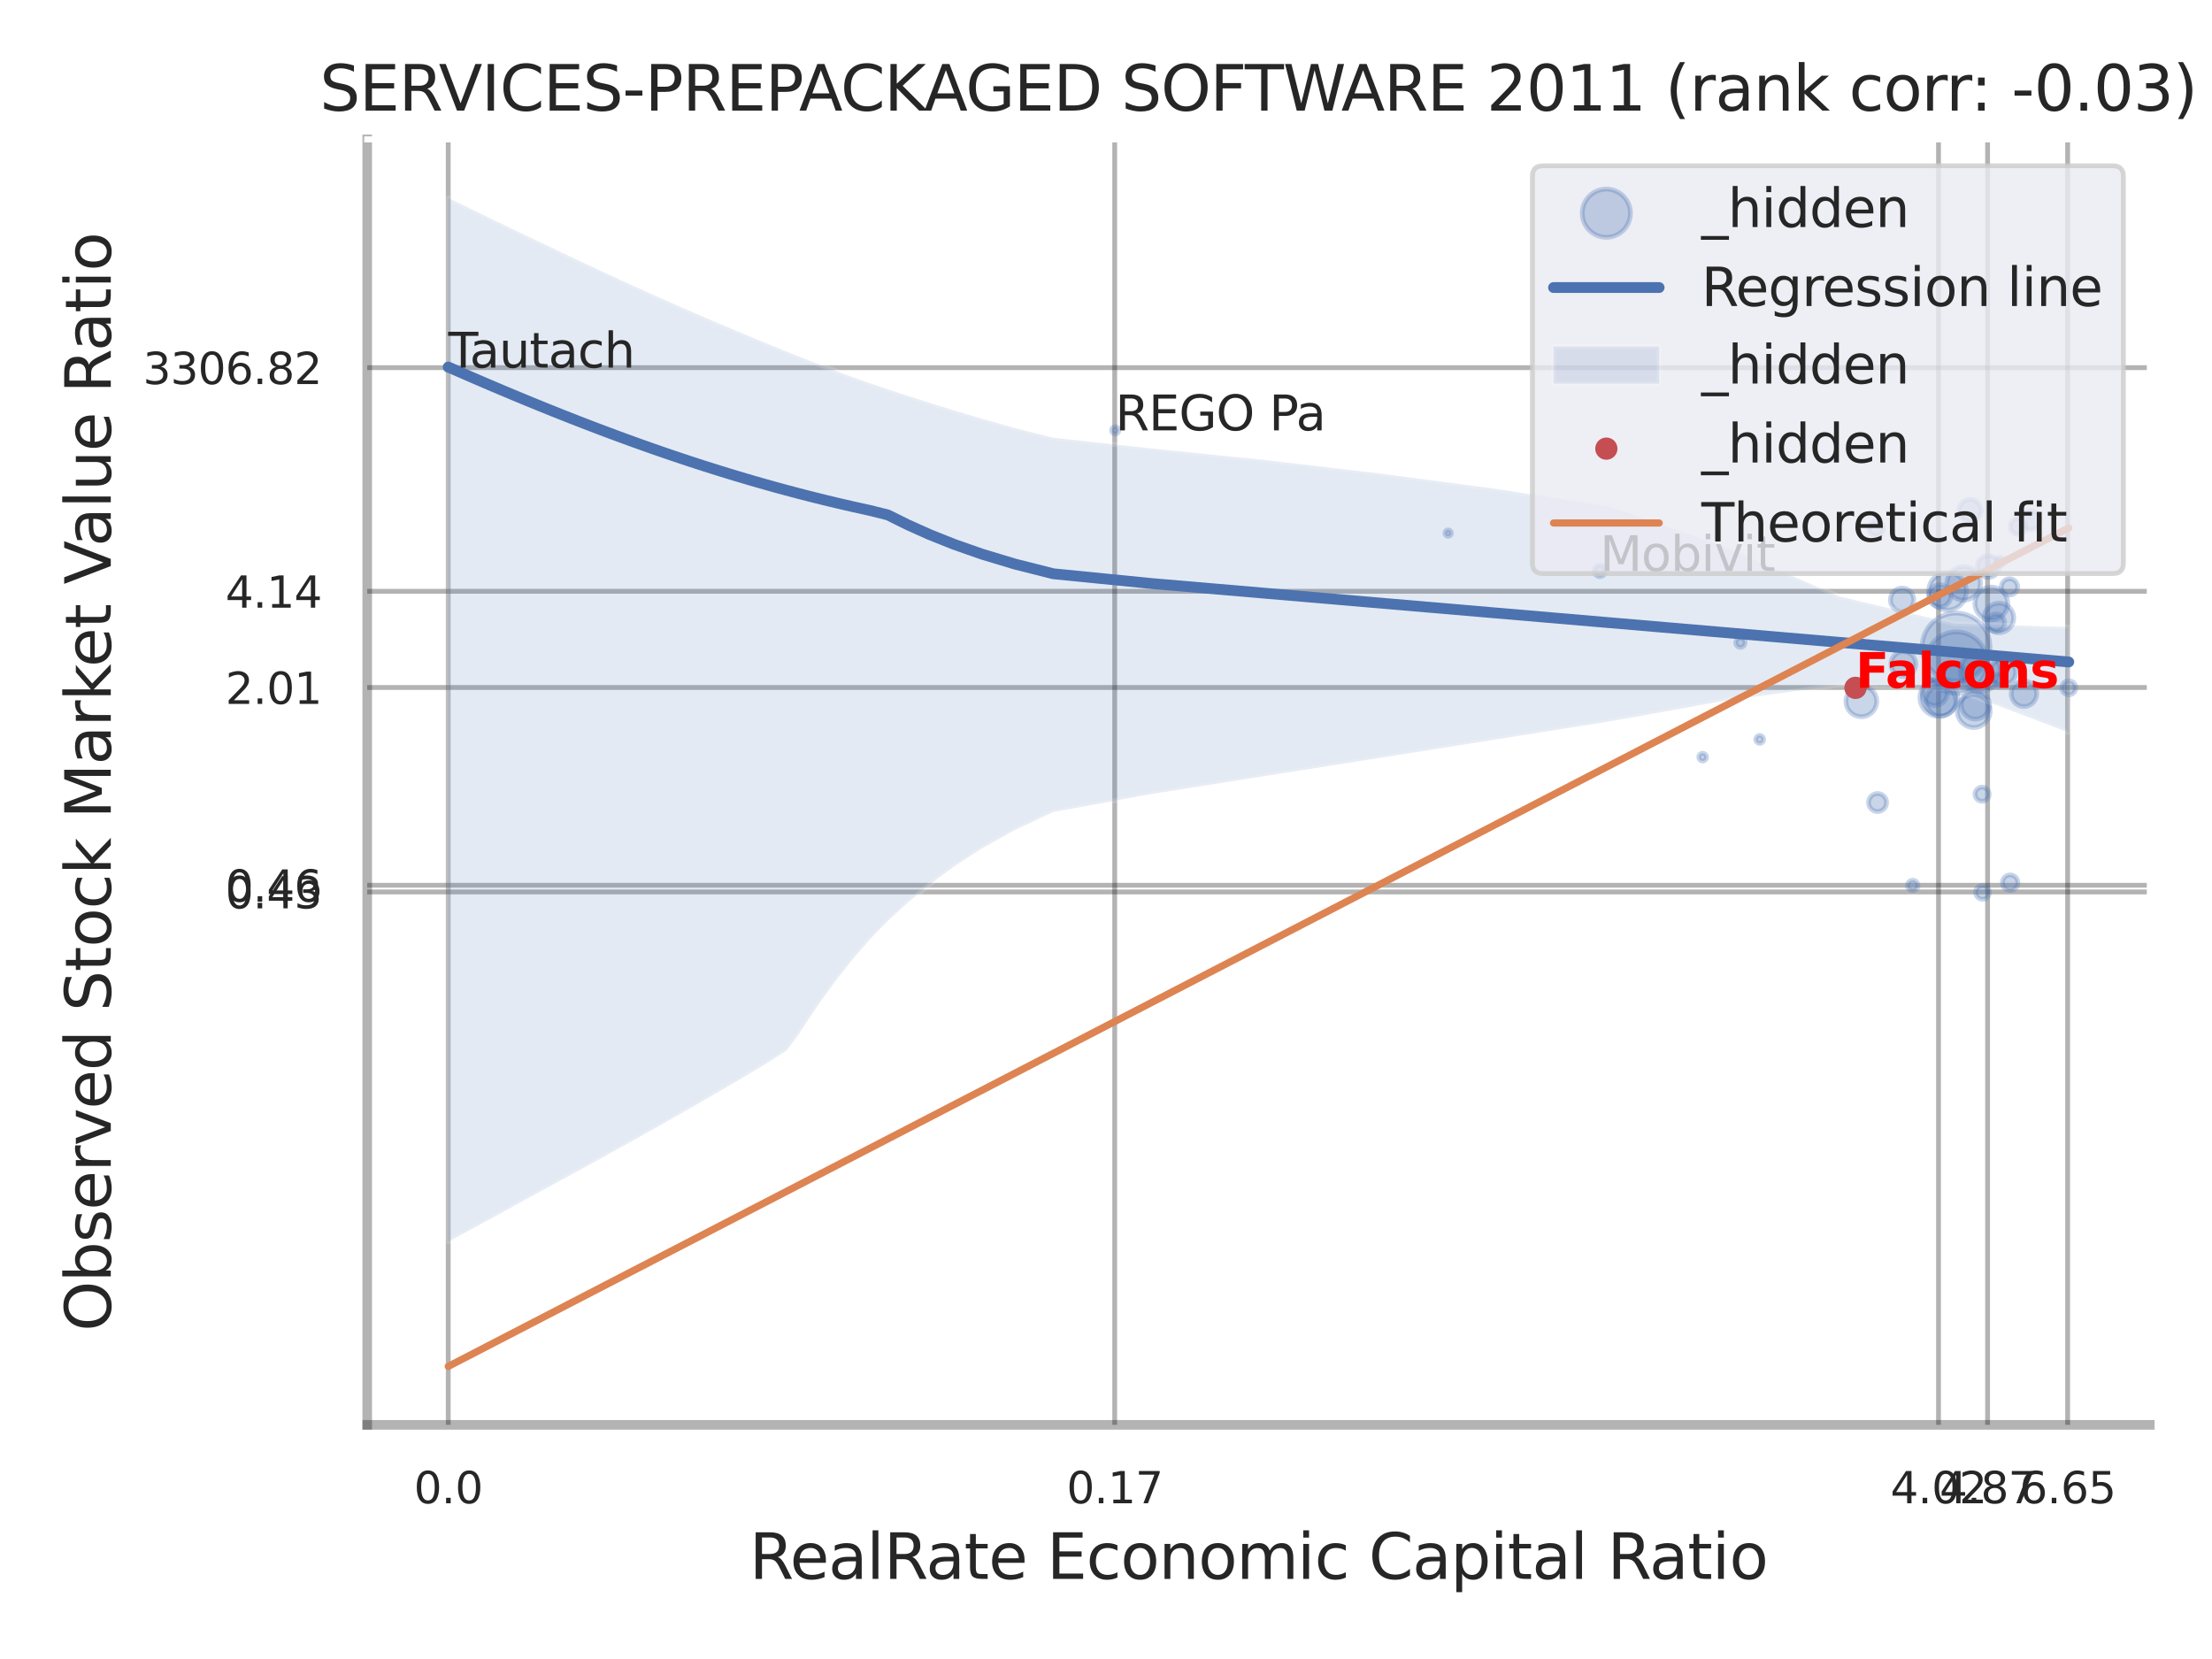 <?xml version="1.0" encoding="utf-8" standalone="no"?>
<!DOCTYPE svg PUBLIC "-//W3C//DTD SVG 1.1//EN"
  "http://www.w3.org/Graphics/SVG/1.1/DTD/svg11.dtd">
<svg xmlns:xlink="http://www.w3.org/1999/xlink" width="460.8pt" height="345.6pt" viewBox="0 0 460.8 345.6" xmlns="http://www.w3.org/2000/svg" version="1.1">
 <defs>
  <style type="text/css">*{stroke-linejoin: round; stroke-linecap: butt}</style>
 </defs>
 <g id="figure_1">
  <g id="patch_1">
   <path d="M 0 345.6 
L 460.8 345.6 
L 460.8 0 
L 0 0 
z
" style="fill: #ffffff"/>
  </g>
  <g id="axes_1">
   <g id="patch_2">
    <path d="M 76.5 296.82 
L 447.84 296.82 
L 447.84 29.04 
L 76.5 29.04 
z
" style="fill: #ffffff"/>
   </g>
   <g id="matplotlib.axis_1">
    <g id="xtick_1">
     <g id="line2d_1">
      <path d="M 93.376 296.82 
L 93.376 29.04 
" clip-path="url(#pc430269f27)" style="fill: none; stroke: #000000; stroke-opacity: 0.3; stroke-linecap: round"/>
     </g>
     <g id="text_1">
      <!-- 0.0 -->
      <g style="fill: #262626" transform="translate(86.22 313.159) scale(0.09 -0.09)">
       <defs>
        <path id="DejaVuSans-30" d="M 2034 4250 
Q 1547 4250 1301 3770 
Q 1056 3291 1056 2328 
Q 1056 1369 1301 889 
Q 1547 409 2034 409 
Q 2525 409 2770 889 
Q 3016 1369 3016 2328 
Q 3016 3291 2770 3770 
Q 2525 4250 2034 4250 
z
M 2034 4750 
Q 2819 4750 3233 4129 
Q 3647 3509 3647 2328 
Q 3647 1150 3233 529 
Q 2819 -91 2034 -91 
Q 1250 -91 836 529 
Q 422 1150 422 2328 
Q 422 3509 836 4129 
Q 1250 4750 2034 4750 
z
" transform="scale(0.016)"/>
        <path id="DejaVuSans-2e" d="M 684 794 
L 1344 794 
L 1344 0 
L 684 0 
L 684 794 
z
" transform="scale(0.016)"/>
       </defs>
       <use xlink:href="#DejaVuSans-30"/>
       <use xlink:href="#DejaVuSans-2e" transform="translate(63.623 0)"/>
       <use xlink:href="#DejaVuSans-30" transform="translate(95.41 0)"/>
      </g>
     </g>
    </g>
    <g id="xtick_2">
     <g id="line2d_2">
      <path d="M 232.214 296.82 
L 232.214 29.04 
" clip-path="url(#pc430269f27)" style="fill: none; stroke: #000000; stroke-opacity: 0.3; stroke-linecap: round"/>
     </g>
     <g id="text_2">
      <!-- 0.17 -->
      <g style="fill: #262626" transform="translate(222.195 313.159) scale(0.09 -0.09)">
       <defs>
        <path id="DejaVuSans-31" d="M 794 531 
L 1825 531 
L 1825 4091 
L 703 3866 
L 703 4441 
L 1819 4666 
L 2450 4666 
L 2450 531 
L 3481 531 
L 3481 0 
L 794 0 
L 794 531 
z
" transform="scale(0.016)"/>
        <path id="DejaVuSans-37" d="M 525 4666 
L 3525 4666 
L 3525 4397 
L 1831 0 
L 1172 0 
L 2766 4134 
L 525 4134 
L 525 4666 
z
" transform="scale(0.016)"/>
       </defs>
       <use xlink:href="#DejaVuSans-30"/>
       <use xlink:href="#DejaVuSans-2e" transform="translate(63.623 0)"/>
       <use xlink:href="#DejaVuSans-31" transform="translate(95.41 0)"/>
       <use xlink:href="#DejaVuSans-37" transform="translate(159.033 0)"/>
      </g>
     </g>
    </g>
    <g id="xtick_3">
     <g id="line2d_3">
      <path d="M 403.829 296.82 
L 403.829 29.04 
" clip-path="url(#pc430269f27)" style="fill: none; stroke: #000000; stroke-opacity: 0.3; stroke-linecap: round"/>
     </g>
     <g id="text_3">
      <!-- 4.02 -->
      <g style="fill: #262626" transform="translate(393.81 313.159) scale(0.09 -0.09)">
       <defs>
        <path id="DejaVuSans-34" d="M 2419 4116 
L 825 1625 
L 2419 1625 
L 2419 4116 
z
M 2253 4666 
L 3047 4666 
L 3047 1625 
L 3713 1625 
L 3713 1100 
L 3047 1100 
L 3047 0 
L 2419 0 
L 2419 1100 
L 313 1100 
L 313 1709 
L 2253 4666 
z
" transform="scale(0.016)"/>
        <path id="DejaVuSans-32" d="M 1228 531 
L 3431 531 
L 3431 0 
L 469 0 
L 469 531 
Q 828 903 1448 1529 
Q 2069 2156 2228 2338 
Q 2531 2678 2651 2914 
Q 2772 3150 2772 3378 
Q 2772 3750 2511 3984 
Q 2250 4219 1831 4219 
Q 1534 4219 1204 4116 
Q 875 4013 500 3803 
L 500 4441 
Q 881 4594 1212 4672 
Q 1544 4750 1819 4750 
Q 2544 4750 2975 4387 
Q 3406 4025 3406 3419 
Q 3406 3131 3298 2873 
Q 3191 2616 2906 2266 
Q 2828 2175 2409 1742 
Q 1991 1309 1228 531 
z
" transform="scale(0.016)"/>
       </defs>
       <use xlink:href="#DejaVuSans-34"/>
       <use xlink:href="#DejaVuSans-2e" transform="translate(63.623 0)"/>
       <use xlink:href="#DejaVuSans-30" transform="translate(95.41 0)"/>
       <use xlink:href="#DejaVuSans-32" transform="translate(159.033 0)"/>
      </g>
     </g>
    </g>
    <g id="xtick_4">
     <g id="line2d_4">
      <path d="M 414.051 296.82 
L 414.051 29.04 
" clip-path="url(#pc430269f27)" style="fill: none; stroke: #000000; stroke-opacity: 0.3; stroke-linecap: round"/>
     </g>
     <g id="text_4">
      <!-- 4.87 -->
      <g style="fill: #262626" transform="translate(404.031 313.159) scale(0.09 -0.09)">
       <defs>
        <path id="DejaVuSans-38" d="M 2034 2216 
Q 1584 2216 1326 1975 
Q 1069 1734 1069 1313 
Q 1069 891 1326 650 
Q 1584 409 2034 409 
Q 2484 409 2743 651 
Q 3003 894 3003 1313 
Q 3003 1734 2745 1975 
Q 2488 2216 2034 2216 
z
M 1403 2484 
Q 997 2584 770 2862 
Q 544 3141 544 3541 
Q 544 4100 942 4425 
Q 1341 4750 2034 4750 
Q 2731 4750 3128 4425 
Q 3525 4100 3525 3541 
Q 3525 3141 3298 2862 
Q 3072 2584 2669 2484 
Q 3125 2378 3379 2068 
Q 3634 1759 3634 1313 
Q 3634 634 3220 271 
Q 2806 -91 2034 -91 
Q 1263 -91 848 271 
Q 434 634 434 1313 
Q 434 1759 690 2068 
Q 947 2378 1403 2484 
z
M 1172 3481 
Q 1172 3119 1398 2916 
Q 1625 2713 2034 2713 
Q 2441 2713 2670 2916 
Q 2900 3119 2900 3481 
Q 2900 3844 2670 4047 
Q 2441 4250 2034 4250 
Q 1625 4250 1398 4047 
Q 1172 3844 1172 3481 
z
" transform="scale(0.016)"/>
       </defs>
       <use xlink:href="#DejaVuSans-34"/>
       <use xlink:href="#DejaVuSans-2e" transform="translate(63.623 0)"/>
       <use xlink:href="#DejaVuSans-38" transform="translate(95.41 0)"/>
       <use xlink:href="#DejaVuSans-37" transform="translate(159.033 0)"/>
      </g>
     </g>
    </g>
    <g id="xtick_5">
     <g id="line2d_5">
      <path d="M 430.728 296.82 
L 430.728 29.04 
" clip-path="url(#pc430269f27)" style="fill: none; stroke: #000000; stroke-opacity: 0.3; stroke-linecap: round"/>
     </g>
     <g id="text_5">
      <!-- 6.65 -->
      <g style="fill: #262626" transform="translate(420.708 313.159) scale(0.09 -0.09)">
       <defs>
        <path id="DejaVuSans-36" d="M 2113 2584 
Q 1688 2584 1439 2293 
Q 1191 2003 1191 1497 
Q 1191 994 1439 701 
Q 1688 409 2113 409 
Q 2538 409 2786 701 
Q 3034 994 3034 1497 
Q 3034 2003 2786 2293 
Q 2538 2584 2113 2584 
z
M 3366 4563 
L 3366 3988 
Q 3128 4100 2886 4159 
Q 2644 4219 2406 4219 
Q 1781 4219 1451 3797 
Q 1122 3375 1075 2522 
Q 1259 2794 1537 2939 
Q 1816 3084 2150 3084 
Q 2853 3084 3261 2657 
Q 3669 2231 3669 1497 
Q 3669 778 3244 343 
Q 2819 -91 2113 -91 
Q 1303 -91 875 529 
Q 447 1150 447 2328 
Q 447 3434 972 4092 
Q 1497 4750 2381 4750 
Q 2619 4750 2861 4703 
Q 3103 4656 3366 4563 
z
" transform="scale(0.016)"/>
        <path id="DejaVuSans-35" d="M 691 4666 
L 3169 4666 
L 3169 4134 
L 1269 4134 
L 1269 2991 
Q 1406 3038 1543 3061 
Q 1681 3084 1819 3084 
Q 2600 3084 3056 2656 
Q 3513 2228 3513 1497 
Q 3513 744 3044 326 
Q 2575 -91 1722 -91 
Q 1428 -91 1123 -41 
Q 819 9 494 109 
L 494 744 
Q 775 591 1075 516 
Q 1375 441 1709 441 
Q 2250 441 2565 725 
Q 2881 1009 2881 1497 
Q 2881 1984 2565 2268 
Q 2250 2553 1709 2553 
Q 1456 2553 1204 2497 
Q 953 2441 691 2322 
L 691 4666 
z
" transform="scale(0.016)"/>
       </defs>
       <use xlink:href="#DejaVuSans-36"/>
       <use xlink:href="#DejaVuSans-2e" transform="translate(63.623 0)"/>
       <use xlink:href="#DejaVuSans-36" transform="translate(95.41 0)"/>
       <use xlink:href="#DejaVuSans-35" transform="translate(159.033 0)"/>
      </g>
     </g>
    </g>
    <g id="xtick_6"/>
    <g id="xtick_7"/>
    <g id="xtick_8"/>
    <g id="xtick_9"/>
    <g id="text_6">
     <!-- RealRate Economic Capital Ratio -->
     <g style="fill: #262626" transform="translate(156.116 328.908) scale(0.13 -0.13)">
      <defs>
       <path id="DejaVuSans-52" d="M 2841 2188 
Q 3044 2119 3236 1894 
Q 3428 1669 3622 1275 
L 4263 0 
L 3584 0 
L 2988 1197 
Q 2756 1666 2539 1819 
Q 2322 1972 1947 1972 
L 1259 1972 
L 1259 0 
L 628 0 
L 628 4666 
L 2053 4666 
Q 2853 4666 3247 4331 
Q 3641 3997 3641 3322 
Q 3641 2881 3436 2590 
Q 3231 2300 2841 2188 
z
M 1259 4147 
L 1259 2491 
L 2053 2491 
Q 2509 2491 2742 2702 
Q 2975 2913 2975 3322 
Q 2975 3731 2742 3939 
Q 2509 4147 2053 4147 
L 1259 4147 
z
" transform="scale(0.016)"/>
       <path id="DejaVuSans-65" d="M 3597 1894 
L 3597 1613 
L 953 1613 
Q 991 1019 1311 708 
Q 1631 397 2203 397 
Q 2534 397 2845 478 
Q 3156 559 3463 722 
L 3463 178 
Q 3153 47 2828 -22 
Q 2503 -91 2169 -91 
Q 1331 -91 842 396 
Q 353 884 353 1716 
Q 353 2575 817 3079 
Q 1281 3584 2069 3584 
Q 2775 3584 3186 3129 
Q 3597 2675 3597 1894 
z
M 3022 2063 
Q 3016 2534 2758 2815 
Q 2500 3097 2075 3097 
Q 1594 3097 1305 2825 
Q 1016 2553 972 2059 
L 3022 2063 
z
" transform="scale(0.016)"/>
       <path id="DejaVuSans-61" d="M 2194 1759 
Q 1497 1759 1228 1600 
Q 959 1441 959 1056 
Q 959 750 1161 570 
Q 1363 391 1709 391 
Q 2188 391 2477 730 
Q 2766 1069 2766 1631 
L 2766 1759 
L 2194 1759 
z
M 3341 1997 
L 3341 0 
L 2766 0 
L 2766 531 
Q 2569 213 2275 61 
Q 1981 -91 1556 -91 
Q 1019 -91 701 211 
Q 384 513 384 1019 
Q 384 1609 779 1909 
Q 1175 2209 1959 2209 
L 2766 2209 
L 2766 2266 
Q 2766 2663 2505 2880 
Q 2244 3097 1772 3097 
Q 1472 3097 1187 3025 
Q 903 2953 641 2809 
L 641 3341 
Q 956 3463 1253 3523 
Q 1550 3584 1831 3584 
Q 2591 3584 2966 3190 
Q 3341 2797 3341 1997 
z
" transform="scale(0.016)"/>
       <path id="DejaVuSans-6c" d="M 603 4863 
L 1178 4863 
L 1178 0 
L 603 0 
L 603 4863 
z
" transform="scale(0.016)"/>
       <path id="DejaVuSans-74" d="M 1172 4494 
L 1172 3500 
L 2356 3500 
L 2356 3053 
L 1172 3053 
L 1172 1153 
Q 1172 725 1289 603 
Q 1406 481 1766 481 
L 2356 481 
L 2356 0 
L 1766 0 
Q 1100 0 847 248 
Q 594 497 594 1153 
L 594 3053 
L 172 3053 
L 172 3500 
L 594 3500 
L 594 4494 
L 1172 4494 
z
" transform="scale(0.016)"/>
       <path id="DejaVuSans-20" transform="scale(0.016)"/>
       <path id="DejaVuSans-45" d="M 628 4666 
L 3578 4666 
L 3578 4134 
L 1259 4134 
L 1259 2753 
L 3481 2753 
L 3481 2222 
L 1259 2222 
L 1259 531 
L 3634 531 
L 3634 0 
L 628 0 
L 628 4666 
z
" transform="scale(0.016)"/>
       <path id="DejaVuSans-63" d="M 3122 3366 
L 3122 2828 
Q 2878 2963 2633 3030 
Q 2388 3097 2138 3097 
Q 1578 3097 1268 2742 
Q 959 2388 959 1747 
Q 959 1106 1268 751 
Q 1578 397 2138 397 
Q 2388 397 2633 464 
Q 2878 531 3122 666 
L 3122 134 
Q 2881 22 2623 -34 
Q 2366 -91 2075 -91 
Q 1284 -91 818 406 
Q 353 903 353 1747 
Q 353 2603 823 3093 
Q 1294 3584 2113 3584 
Q 2378 3584 2631 3529 
Q 2884 3475 3122 3366 
z
" transform="scale(0.016)"/>
       <path id="DejaVuSans-6f" d="M 1959 3097 
Q 1497 3097 1228 2736 
Q 959 2375 959 1747 
Q 959 1119 1226 758 
Q 1494 397 1959 397 
Q 2419 397 2687 759 
Q 2956 1122 2956 1747 
Q 2956 2369 2687 2733 
Q 2419 3097 1959 3097 
z
M 1959 3584 
Q 2709 3584 3137 3096 
Q 3566 2609 3566 1747 
Q 3566 888 3137 398 
Q 2709 -91 1959 -91 
Q 1206 -91 779 398 
Q 353 888 353 1747 
Q 353 2609 779 3096 
Q 1206 3584 1959 3584 
z
" transform="scale(0.016)"/>
       <path id="DejaVuSans-6e" d="M 3513 2113 
L 3513 0 
L 2938 0 
L 2938 2094 
Q 2938 2591 2744 2837 
Q 2550 3084 2163 3084 
Q 1697 3084 1428 2787 
Q 1159 2491 1159 1978 
L 1159 0 
L 581 0 
L 581 3500 
L 1159 3500 
L 1159 2956 
Q 1366 3272 1645 3428 
Q 1925 3584 2291 3584 
Q 2894 3584 3203 3211 
Q 3513 2838 3513 2113 
z
" transform="scale(0.016)"/>
       <path id="DejaVuSans-6d" d="M 3328 2828 
Q 3544 3216 3844 3400 
Q 4144 3584 4550 3584 
Q 5097 3584 5394 3201 
Q 5691 2819 5691 2113 
L 5691 0 
L 5113 0 
L 5113 2094 
Q 5113 2597 4934 2840 
Q 4756 3084 4391 3084 
Q 3944 3084 3684 2787 
Q 3425 2491 3425 1978 
L 3425 0 
L 2847 0 
L 2847 2094 
Q 2847 2600 2669 2842 
Q 2491 3084 2119 3084 
Q 1678 3084 1418 2786 
Q 1159 2488 1159 1978 
L 1159 0 
L 581 0 
L 581 3500 
L 1159 3500 
L 1159 2956 
Q 1356 3278 1631 3431 
Q 1906 3584 2284 3584 
Q 2666 3584 2933 3390 
Q 3200 3197 3328 2828 
z
" transform="scale(0.016)"/>
       <path id="DejaVuSans-69" d="M 603 3500 
L 1178 3500 
L 1178 0 
L 603 0 
L 603 3500 
z
M 603 4863 
L 1178 4863 
L 1178 4134 
L 603 4134 
L 603 4863 
z
" transform="scale(0.016)"/>
       <path id="DejaVuSans-43" d="M 4122 4306 
L 4122 3641 
Q 3803 3938 3442 4084 
Q 3081 4231 2675 4231 
Q 1875 4231 1450 3742 
Q 1025 3253 1025 2328 
Q 1025 1406 1450 917 
Q 1875 428 2675 428 
Q 3081 428 3442 575 
Q 3803 722 4122 1019 
L 4122 359 
Q 3791 134 3420 21 
Q 3050 -91 2638 -91 
Q 1578 -91 968 557 
Q 359 1206 359 2328 
Q 359 3453 968 4101 
Q 1578 4750 2638 4750 
Q 3056 4750 3426 4639 
Q 3797 4528 4122 4306 
z
" transform="scale(0.016)"/>
       <path id="DejaVuSans-70" d="M 1159 525 
L 1159 -1331 
L 581 -1331 
L 581 3500 
L 1159 3500 
L 1159 2969 
Q 1341 3281 1617 3432 
Q 1894 3584 2278 3584 
Q 2916 3584 3314 3078 
Q 3713 2572 3713 1747 
Q 3713 922 3314 415 
Q 2916 -91 2278 -91 
Q 1894 -91 1617 61 
Q 1341 213 1159 525 
z
M 3116 1747 
Q 3116 2381 2855 2742 
Q 2594 3103 2138 3103 
Q 1681 3103 1420 2742 
Q 1159 2381 1159 1747 
Q 1159 1113 1420 752 
Q 1681 391 2138 391 
Q 2594 391 2855 752 
Q 3116 1113 3116 1747 
z
" transform="scale(0.016)"/>
      </defs>
      <use xlink:href="#DejaVuSans-52"/>
      <use xlink:href="#DejaVuSans-65" transform="translate(64.982 0)"/>
      <use xlink:href="#DejaVuSans-61" transform="translate(126.506 0)"/>
      <use xlink:href="#DejaVuSans-6c" transform="translate(187.785 0)"/>
      <use xlink:href="#DejaVuSans-52" transform="translate(215.568 0)"/>
      <use xlink:href="#DejaVuSans-61" transform="translate(282.801 0)"/>
      <use xlink:href="#DejaVuSans-74" transform="translate(344.08 0)"/>
      <use xlink:href="#DejaVuSans-65" transform="translate(383.289 0)"/>
      <use xlink:href="#DejaVuSans-20" transform="translate(444.812 0)"/>
      <use xlink:href="#DejaVuSans-45" transform="translate(476.6 0)"/>
      <use xlink:href="#DejaVuSans-63" transform="translate(539.783 0)"/>
      <use xlink:href="#DejaVuSans-6f" transform="translate(594.764 0)"/>
      <use xlink:href="#DejaVuSans-6e" transform="translate(655.945 0)"/>
      <use xlink:href="#DejaVuSans-6f" transform="translate(719.324 0)"/>
      <use xlink:href="#DejaVuSans-6d" transform="translate(780.506 0)"/>
      <use xlink:href="#DejaVuSans-69" transform="translate(877.918 0)"/>
      <use xlink:href="#DejaVuSans-63" transform="translate(905.701 0)"/>
      <use xlink:href="#DejaVuSans-20" transform="translate(960.682 0)"/>
      <use xlink:href="#DejaVuSans-43" transform="translate(992.469 0)"/>
      <use xlink:href="#DejaVuSans-61" transform="translate(1062.293 0)"/>
      <use xlink:href="#DejaVuSans-70" transform="translate(1123.572 0)"/>
      <use xlink:href="#DejaVuSans-69" transform="translate(1187.049 0)"/>
      <use xlink:href="#DejaVuSans-74" transform="translate(1214.832 0)"/>
      <use xlink:href="#DejaVuSans-61" transform="translate(1254.041 0)"/>
      <use xlink:href="#DejaVuSans-6c" transform="translate(1315.32 0)"/>
      <use xlink:href="#DejaVuSans-20" transform="translate(1343.104 0)"/>
      <use xlink:href="#DejaVuSans-52" transform="translate(1374.891 0)"/>
      <use xlink:href="#DejaVuSans-61" transform="translate(1442.123 0)"/>
      <use xlink:href="#DejaVuSans-74" transform="translate(1503.402 0)"/>
      <use xlink:href="#DejaVuSans-69" transform="translate(1542.611 0)"/>
      <use xlink:href="#DejaVuSans-6f" transform="translate(1570.395 0)"/>
     </g>
    </g>
   </g>
   <g id="matplotlib.axis_2">
    <g id="ytick_1">
     <g id="line2d_6">
      <path d="M 76.5 185.807 
L 447.84 185.807 
" clip-path="url(#pc430269f27)" style="fill: none; stroke: #000000; stroke-opacity: 0.3; stroke-linecap: round"/>
     </g>
     <g id="text_7">
      <!-- 0.43 -->
      <g style="fill: #262626" transform="translate(46.961 189.226) scale(0.09 -0.09)">
       <defs>
        <path id="DejaVuSans-33" d="M 2597 2516 
Q 3050 2419 3304 2112 
Q 3559 1806 3559 1356 
Q 3559 666 3084 287 
Q 2609 -91 1734 -91 
Q 1441 -91 1130 -33 
Q 819 25 488 141 
L 488 750 
Q 750 597 1062 519 
Q 1375 441 1716 441 
Q 2309 441 2620 675 
Q 2931 909 2931 1356 
Q 2931 1769 2642 2001 
Q 2353 2234 1838 2234 
L 1294 2234 
L 1294 2753 
L 1863 2753 
Q 2328 2753 2575 2939 
Q 2822 3125 2822 3475 
Q 2822 3834 2567 4026 
Q 2313 4219 1838 4219 
Q 1578 4219 1281 4162 
Q 984 4106 628 3988 
L 628 4550 
Q 988 4650 1302 4700 
Q 1616 4750 1894 4750 
Q 2613 4750 3031 4423 
Q 3450 4097 3450 3541 
Q 3450 3153 3228 2886 
Q 3006 2619 2597 2516 
z
" transform="scale(0.016)"/>
       </defs>
       <use xlink:href="#DejaVuSans-30"/>
       <use xlink:href="#DejaVuSans-2e" transform="translate(63.623 0)"/>
       <use xlink:href="#DejaVuSans-34" transform="translate(95.41 0)"/>
       <use xlink:href="#DejaVuSans-33" transform="translate(159.033 0)"/>
      </g>
     </g>
    </g>
    <g id="ytick_2">
     <g id="line2d_7">
      <path d="M 76.5 184.415 
L 447.84 184.415 
" clip-path="url(#pc430269f27)" style="fill: none; stroke: #000000; stroke-opacity: 0.3; stroke-linecap: round"/>
     </g>
     <g id="text_8">
      <!-- 0.46 -->
      <g style="fill: #262626" transform="translate(46.961 187.834) scale(0.09 -0.09)">
       <use xlink:href="#DejaVuSans-30"/>
       <use xlink:href="#DejaVuSans-2e" transform="translate(63.623 0)"/>
       <use xlink:href="#DejaVuSans-34" transform="translate(95.41 0)"/>
       <use xlink:href="#DejaVuSans-36" transform="translate(159.033 0)"/>
      </g>
     </g>
    </g>
    <g id="ytick_3">
     <g id="line2d_8">
      <path d="M 76.5 143.216 
L 447.84 143.216 
" clip-path="url(#pc430269f27)" style="fill: none; stroke: #000000; stroke-opacity: 0.3; stroke-linecap: round"/>
     </g>
     <g id="text_9">
      <!-- 2.01 -->
      <g style="fill: #262626" transform="translate(46.961 146.635) scale(0.09 -0.09)">
       <use xlink:href="#DejaVuSans-32"/>
       <use xlink:href="#DejaVuSans-2e" transform="translate(63.623 0)"/>
       <use xlink:href="#DejaVuSans-30" transform="translate(95.41 0)"/>
       <use xlink:href="#DejaVuSans-31" transform="translate(159.033 0)"/>
      </g>
     </g>
    </g>
    <g id="ytick_4">
     <g id="line2d_9">
      <path d="M 76.5 123.173 
L 447.84 123.173 
" clip-path="url(#pc430269f27)" style="fill: none; stroke: #000000; stroke-opacity: 0.3; stroke-linecap: round"/>
     </g>
     <g id="text_10">
      <!-- 4.14 -->
      <g style="fill: #262626" transform="translate(46.961 126.592) scale(0.09 -0.09)">
       <use xlink:href="#DejaVuSans-34"/>
       <use xlink:href="#DejaVuSans-2e" transform="translate(63.623 0)"/>
       <use xlink:href="#DejaVuSans-31" transform="translate(95.41 0)"/>
       <use xlink:href="#DejaVuSans-34" transform="translate(159.033 0)"/>
      </g>
     </g>
    </g>
    <g id="ytick_5">
     <g id="line2d_10">
      <path d="M 76.5 76.589 
L 447.84 76.589 
" clip-path="url(#pc430269f27)" style="fill: none; stroke: #000000; stroke-opacity: 0.3; stroke-linecap: round"/>
     </g>
     <g id="text_11">
      <!-- 3306.82 -->
      <g style="fill: #262626" transform="translate(29.782 80.009) scale(0.09 -0.09)">
       <use xlink:href="#DejaVuSans-33"/>
       <use xlink:href="#DejaVuSans-33" transform="translate(63.623 0)"/>
       <use xlink:href="#DejaVuSans-30" transform="translate(127.246 0)"/>
       <use xlink:href="#DejaVuSans-36" transform="translate(190.869 0)"/>
       <use xlink:href="#DejaVuSans-2e" transform="translate(254.492 0)"/>
       <use xlink:href="#DejaVuSans-38" transform="translate(286.279 0)"/>
       <use xlink:href="#DejaVuSans-32" transform="translate(349.902 0)"/>
      </g>
     </g>
    </g>
    <g id="ytick_6"/>
    <g id="ytick_7"/>
    <g id="ytick_8"/>
    <g id="ytick_9"/>
    <g id="ytick_10"/>
    <g id="text_12">
     <!-- Observed Stock Market Value Ratio -->
     <g style="fill: #262626" transform="translate(23.079 277.332) rotate(-90) scale(0.13 -0.13)">
      <defs>
       <path id="DejaVuSans-4f" d="M 2522 4238 
Q 1834 4238 1429 3725 
Q 1025 3213 1025 2328 
Q 1025 1447 1429 934 
Q 1834 422 2522 422 
Q 3209 422 3611 934 
Q 4013 1447 4013 2328 
Q 4013 3213 3611 3725 
Q 3209 4238 2522 4238 
z
M 2522 4750 
Q 3503 4750 4090 4092 
Q 4678 3434 4678 2328 
Q 4678 1225 4090 567 
Q 3503 -91 2522 -91 
Q 1538 -91 948 565 
Q 359 1222 359 2328 
Q 359 3434 948 4092 
Q 1538 4750 2522 4750 
z
" transform="scale(0.016)"/>
       <path id="DejaVuSans-62" d="M 3116 1747 
Q 3116 2381 2855 2742 
Q 2594 3103 2138 3103 
Q 1681 3103 1420 2742 
Q 1159 2381 1159 1747 
Q 1159 1113 1420 752 
Q 1681 391 2138 391 
Q 2594 391 2855 752 
Q 3116 1113 3116 1747 
z
M 1159 2969 
Q 1341 3281 1617 3432 
Q 1894 3584 2278 3584 
Q 2916 3584 3314 3078 
Q 3713 2572 3713 1747 
Q 3713 922 3314 415 
Q 2916 -91 2278 -91 
Q 1894 -91 1617 61 
Q 1341 213 1159 525 
L 1159 0 
L 581 0 
L 581 4863 
L 1159 4863 
L 1159 2969 
z
" transform="scale(0.016)"/>
       <path id="DejaVuSans-73" d="M 2834 3397 
L 2834 2853 
Q 2591 2978 2328 3040 
Q 2066 3103 1784 3103 
Q 1356 3103 1142 2972 
Q 928 2841 928 2578 
Q 928 2378 1081 2264 
Q 1234 2150 1697 2047 
L 1894 2003 
Q 2506 1872 2764 1633 
Q 3022 1394 3022 966 
Q 3022 478 2636 193 
Q 2250 -91 1575 -91 
Q 1294 -91 989 -36 
Q 684 19 347 128 
L 347 722 
Q 666 556 975 473 
Q 1284 391 1588 391 
Q 1994 391 2212 530 
Q 2431 669 2431 922 
Q 2431 1156 2273 1281 
Q 2116 1406 1581 1522 
L 1381 1569 
Q 847 1681 609 1914 
Q 372 2147 372 2553 
Q 372 3047 722 3315 
Q 1072 3584 1716 3584 
Q 2034 3584 2315 3537 
Q 2597 3491 2834 3397 
z
" transform="scale(0.016)"/>
       <path id="DejaVuSans-72" d="M 2631 2963 
Q 2534 3019 2420 3045 
Q 2306 3072 2169 3072 
Q 1681 3072 1420 2755 
Q 1159 2438 1159 1844 
L 1159 0 
L 581 0 
L 581 3500 
L 1159 3500 
L 1159 2956 
Q 1341 3275 1631 3429 
Q 1922 3584 2338 3584 
Q 2397 3584 2469 3576 
Q 2541 3569 2628 3553 
L 2631 2963 
z
" transform="scale(0.016)"/>
       <path id="DejaVuSans-76" d="M 191 3500 
L 800 3500 
L 1894 563 
L 2988 3500 
L 3597 3500 
L 2284 0 
L 1503 0 
L 191 3500 
z
" transform="scale(0.016)"/>
       <path id="DejaVuSans-64" d="M 2906 2969 
L 2906 4863 
L 3481 4863 
L 3481 0 
L 2906 0 
L 2906 525 
Q 2725 213 2448 61 
Q 2172 -91 1784 -91 
Q 1150 -91 751 415 
Q 353 922 353 1747 
Q 353 2572 751 3078 
Q 1150 3584 1784 3584 
Q 2172 3584 2448 3432 
Q 2725 3281 2906 2969 
z
M 947 1747 
Q 947 1113 1208 752 
Q 1469 391 1925 391 
Q 2381 391 2643 752 
Q 2906 1113 2906 1747 
Q 2906 2381 2643 2742 
Q 2381 3103 1925 3103 
Q 1469 3103 1208 2742 
Q 947 2381 947 1747 
z
" transform="scale(0.016)"/>
       <path id="DejaVuSans-53" d="M 3425 4513 
L 3425 3897 
Q 3066 4069 2747 4153 
Q 2428 4238 2131 4238 
Q 1616 4238 1336 4038 
Q 1056 3838 1056 3469 
Q 1056 3159 1242 3001 
Q 1428 2844 1947 2747 
L 2328 2669 
Q 3034 2534 3370 2195 
Q 3706 1856 3706 1288 
Q 3706 609 3251 259 
Q 2797 -91 1919 -91 
Q 1588 -91 1214 -16 
Q 841 59 441 206 
L 441 856 
Q 825 641 1194 531 
Q 1563 422 1919 422 
Q 2459 422 2753 634 
Q 3047 847 3047 1241 
Q 3047 1584 2836 1778 
Q 2625 1972 2144 2069 
L 1759 2144 
Q 1053 2284 737 2584 
Q 422 2884 422 3419 
Q 422 4038 858 4394 
Q 1294 4750 2059 4750 
Q 2388 4750 2728 4690 
Q 3069 4631 3425 4513 
z
" transform="scale(0.016)"/>
       <path id="DejaVuSans-6b" d="M 581 4863 
L 1159 4863 
L 1159 1991 
L 2875 3500 
L 3609 3500 
L 1753 1863 
L 3688 0 
L 2938 0 
L 1159 1709 
L 1159 0 
L 581 0 
L 581 4863 
z
" transform="scale(0.016)"/>
       <path id="DejaVuSans-4d" d="M 628 4666 
L 1569 4666 
L 2759 1491 
L 3956 4666 
L 4897 4666 
L 4897 0 
L 4281 0 
L 4281 4097 
L 3078 897 
L 2444 897 
L 1241 4097 
L 1241 0 
L 628 0 
L 628 4666 
z
" transform="scale(0.016)"/>
       <path id="DejaVuSans-56" d="M 1831 0 
L 50 4666 
L 709 4666 
L 2188 738 
L 3669 4666 
L 4325 4666 
L 2547 0 
L 1831 0 
z
" transform="scale(0.016)"/>
       <path id="DejaVuSans-75" d="M 544 1381 
L 544 3500 
L 1119 3500 
L 1119 1403 
Q 1119 906 1312 657 
Q 1506 409 1894 409 
Q 2359 409 2629 706 
Q 2900 1003 2900 1516 
L 2900 3500 
L 3475 3500 
L 3475 0 
L 2900 0 
L 2900 538 
Q 2691 219 2414 64 
Q 2138 -91 1772 -91 
Q 1169 -91 856 284 
Q 544 659 544 1381 
z
M 1991 3584 
L 1991 3584 
z
" transform="scale(0.016)"/>
      </defs>
      <use xlink:href="#DejaVuSans-4f"/>
      <use xlink:href="#DejaVuSans-62" transform="translate(78.711 0)"/>
      <use xlink:href="#DejaVuSans-73" transform="translate(142.188 0)"/>
      <use xlink:href="#DejaVuSans-65" transform="translate(194.287 0)"/>
      <use xlink:href="#DejaVuSans-72" transform="translate(255.811 0)"/>
      <use xlink:href="#DejaVuSans-76" transform="translate(296.924 0)"/>
      <use xlink:href="#DejaVuSans-65" transform="translate(356.104 0)"/>
      <use xlink:href="#DejaVuSans-64" transform="translate(417.627 0)"/>
      <use xlink:href="#DejaVuSans-20" transform="translate(481.104 0)"/>
      <use xlink:href="#DejaVuSans-53" transform="translate(512.891 0)"/>
      <use xlink:href="#DejaVuSans-74" transform="translate(576.367 0)"/>
      <use xlink:href="#DejaVuSans-6f" transform="translate(615.576 0)"/>
      <use xlink:href="#DejaVuSans-63" transform="translate(676.758 0)"/>
      <use xlink:href="#DejaVuSans-6b" transform="translate(731.738 0)"/>
      <use xlink:href="#DejaVuSans-20" transform="translate(789.648 0)"/>
      <use xlink:href="#DejaVuSans-4d" transform="translate(821.436 0)"/>
      <use xlink:href="#DejaVuSans-61" transform="translate(907.715 0)"/>
      <use xlink:href="#DejaVuSans-72" transform="translate(968.994 0)"/>
      <use xlink:href="#DejaVuSans-6b" transform="translate(1010.107 0)"/>
      <use xlink:href="#DejaVuSans-65" transform="translate(1064.393 0)"/>
      <use xlink:href="#DejaVuSans-74" transform="translate(1125.916 0)"/>
      <use xlink:href="#DejaVuSans-20" transform="translate(1165.125 0)"/>
      <use xlink:href="#DejaVuSans-56" transform="translate(1196.912 0)"/>
      <use xlink:href="#DejaVuSans-61" transform="translate(1257.57 0)"/>
      <use xlink:href="#DejaVuSans-6c" transform="translate(1318.85 0)"/>
      <use xlink:href="#DejaVuSans-75" transform="translate(1346.633 0)"/>
      <use xlink:href="#DejaVuSans-65" transform="translate(1410.012 0)"/>
      <use xlink:href="#DejaVuSans-20" transform="translate(1471.535 0)"/>
      <use xlink:href="#DejaVuSans-52" transform="translate(1503.322 0)"/>
      <use xlink:href="#DejaVuSans-61" transform="translate(1570.555 0)"/>
      <use xlink:href="#DejaVuSans-74" transform="translate(1631.834 0)"/>
      <use xlink:href="#DejaVuSans-69" transform="translate(1671.043 0)"/>
      <use xlink:href="#DejaVuSans-6f" transform="translate(1698.826 0)"/>
     </g>
    </g>
   </g>
   <g id="PathCollection_1">
    <path d="M 416.296 142.843 
C 416.624 142.843 416.939 142.713 417.171 142.481 
C 417.403 142.248 417.533 141.934 417.533 141.605 
C 417.533 141.277 417.403 140.962 417.171 140.73 
C 416.939 140.498 416.624 140.368 416.296 140.368 
C 415.967 140.368 415.652 140.498 415.42 140.73 
C 415.188 140.962 415.058 141.277 415.058 141.605 
C 415.058 141.934 415.188 142.248 415.42 142.481 
C 415.652 142.713 415.967 142.843 416.296 142.843 
z
" clip-path="url(#pc430269f27)" style="fill: #4c72b0; fill-opacity: 0.3; stroke: #4c72b0; stroke-opacity: 0.3"/>
    <path d="M 403.898 149.231 
C 404.941 149.231 405.941 148.817 406.678 148.08 
C 407.415 147.343 407.829 146.343 407.829 145.3 
C 407.829 144.258 407.415 143.258 406.678 142.52 
C 405.941 141.783 404.941 141.369 403.898 141.369 
C 402.855 141.369 401.855 141.783 401.118 142.52 
C 400.381 143.258 399.967 144.258 399.967 145.3 
C 399.967 146.343 400.381 147.343 401.118 148.08 
C 401.855 148.817 402.855 149.231 403.898 149.231 
z
" clip-path="url(#pc430269f27)" style="fill: #4c72b0; fill-opacity: 0.3; stroke: #4c72b0; stroke-opacity: 0.3"/>
    <path d="M 415.803 131.525 
C 416.282 131.525 416.741 131.335 417.08 130.996 
C 417.419 130.658 417.609 130.198 417.609 129.719 
C 417.609 129.24 417.419 128.781 417.08 128.442 
C 416.741 128.103 416.282 127.913 415.803 127.913 
C 415.324 127.913 414.864 128.103 414.526 128.442 
C 414.187 128.781 413.997 129.24 413.997 129.719 
C 413.997 130.198 414.187 130.658 414.526 130.996 
C 414.864 131.335 415.324 131.525 415.803 131.525 
z
" clip-path="url(#pc430269f27)" style="fill: #4c72b0; fill-opacity: 0.3; stroke: #4c72b0; stroke-opacity: 0.3"/>
    <path d="M 362.557 134.856 
C 362.814 134.856 363.061 134.754 363.243 134.572 
C 363.425 134.39 363.527 134.144 363.527 133.886 
C 363.527 133.629 363.425 133.382 363.243 133.201 
C 363.061 133.019 362.814 132.916 362.557 132.916 
C 362.3 132.916 362.053 133.019 361.871 133.201 
C 361.689 133.382 361.587 133.629 361.587 133.886 
C 361.587 134.144 361.689 134.39 361.871 134.572 
C 362.053 134.754 362.3 134.856 362.557 134.856 
z
" clip-path="url(#pc430269f27)" style="fill: #4c72b0; fill-opacity: 0.3; stroke: #4c72b0; stroke-opacity: 0.3"/>
    <path d="M 414.833 129.147 
C 415.739 129.147 416.608 128.787 417.249 128.146 
C 417.89 127.505 418.25 126.636 418.25 125.73 
C 418.25 124.824 417.89 123.955 417.249 123.314 
C 416.608 122.673 415.739 122.313 414.833 122.313 
C 413.927 122.313 413.057 122.673 412.417 123.314 
C 411.776 123.955 411.416 124.824 411.416 125.73 
C 411.416 126.636 411.776 127.505 412.417 128.146 
C 413.057 128.787 413.927 129.147 414.833 129.147 
z
" clip-path="url(#pc430269f27)" style="fill: #4c72b0; fill-opacity: 0.3; stroke: #4c72b0; stroke-opacity: 0.3"/>
    <path d="M 407.483 141.853 
C 409.358 141.853 411.157 141.108 412.483 139.782 
C 413.809 138.456 414.554 136.658 414.554 134.782 
C 414.554 132.907 413.809 131.108 412.483 129.782 
C 411.157 128.456 409.358 127.711 407.483 127.711 
C 405.608 127.711 403.809 128.456 402.483 129.782 
C 401.157 131.108 400.412 132.907 400.412 134.782 
C 400.412 136.658 401.157 138.456 402.483 139.782 
C 403.809 141.108 405.608 141.853 407.483 141.853 
z
" clip-path="url(#pc430269f27)" style="fill: #4c72b0; fill-opacity: 0.3; stroke: #4c72b0; stroke-opacity: 0.3"/>
    <path d="M 412.537 144.019 
C 413.642 144.019 414.701 143.58 415.483 142.799 
C 416.264 142.017 416.703 140.958 416.703 139.853 
C 416.703 138.748 416.264 137.688 415.483 136.907 
C 414.701 136.126 413.642 135.687 412.537 135.687 
C 411.432 135.687 410.372 136.126 409.591 136.907 
C 408.81 137.688 408.371 138.748 408.371 139.853 
C 408.371 140.958 408.81 142.017 409.591 142.799 
C 410.372 143.58 411.432 144.019 412.537 144.019 
z
" clip-path="url(#pc430269f27)" style="fill: #4c72b0; fill-opacity: 0.3; stroke: #4c72b0; stroke-opacity: 0.3"/>
    <path d="M 398.456 185.536 
C 398.743 185.536 399.019 185.422 399.222 185.219 
C 399.425 185.016 399.539 184.741 399.539 184.454 
C 399.539 184.166 399.425 183.891 399.222 183.688 
C 399.019 183.485 398.743 183.371 398.456 183.371 
C 398.169 183.371 397.894 183.485 397.691 183.688 
C 397.487 183.891 397.373 184.166 397.373 184.454 
C 397.373 184.741 397.487 185.016 397.691 185.219 
C 397.894 185.422 398.169 185.536 398.456 185.536 
z
" clip-path="url(#pc430269f27)" style="fill: #4c72b0; fill-opacity: 0.3; stroke: #4c72b0; stroke-opacity: 0.3"/>
    <path d="M 387.748 149.3 
C 388.6 149.3 389.416 148.962 390.018 148.36 
C 390.62 147.758 390.958 146.941 390.958 146.09 
C 390.958 145.239 390.62 144.422 390.018 143.821 
C 389.416 143.219 388.6 142.88 387.748 142.88 
C 386.897 142.88 386.081 143.219 385.479 143.821 
C 384.877 144.422 384.539 145.239 384.539 146.09 
C 384.539 146.941 384.877 147.758 385.479 148.36 
C 386.081 148.962 386.897 149.3 387.748 149.3 
z
" clip-path="url(#pc430269f27)" style="fill: #4c72b0; fill-opacity: 0.3; stroke: #4c72b0; stroke-opacity: 0.3"/>
    <path d="M 409.073 125.016 
C 409.998 125.016 410.886 124.648 411.54 123.994 
C 412.194 123.339 412.562 122.452 412.562 121.526 
C 412.562 120.601 412.194 119.713 411.54 119.059 
C 410.886 118.405 409.998 118.037 409.073 118.037 
C 408.147 118.037 407.26 118.405 406.605 119.059 
C 405.951 119.713 405.584 120.601 405.584 121.526 
C 405.584 122.452 405.951 123.339 406.605 123.994 
C 407.26 124.648 408.147 125.016 409.073 125.016 
z
" clip-path="url(#pc430269f27)" style="fill: #4c72b0; fill-opacity: 0.3; stroke: #4c72b0; stroke-opacity: 0.3"/>
    <path d="M 404.312 149.138 
C 405.141 149.138 405.936 148.808 406.522 148.222 
C 407.107 147.636 407.437 146.842 407.437 146.013 
C 407.437 145.184 407.107 144.39 406.522 143.804 
C 405.936 143.218 405.141 142.889 404.312 142.889 
C 403.484 142.889 402.689 143.218 402.103 143.804 
C 401.517 144.39 401.188 145.184 401.188 146.013 
C 401.188 146.842 401.517 147.636 402.103 148.222 
C 402.689 148.808 403.484 149.138 404.312 149.138 
z
" clip-path="url(#pc430269f27)" style="fill: #4c72b0; fill-opacity: 0.3; stroke: #4c72b0; stroke-opacity: 0.3"/>
    <path d="M 404.11 126.439 
C 404.723 126.439 405.311 126.195 405.744 125.762 
C 406.177 125.329 406.421 124.741 406.421 124.129 
C 406.421 123.516 406.177 122.928 405.744 122.495 
C 405.311 122.062 404.723 121.818 404.11 121.818 
C 403.498 121.818 402.91 122.062 402.477 122.495 
C 402.044 122.928 401.8 123.516 401.8 124.129 
C 401.8 124.741 402.044 125.329 402.477 125.762 
C 402.91 126.195 403.498 126.439 404.11 126.439 
z
" clip-path="url(#pc430269f27)" style="fill: #4c72b0; fill-opacity: 0.3; stroke: #4c72b0; stroke-opacity: 0.3"/>
    <path d="M 366.573 154.851 
C 366.789 154.851 366.996 154.765 367.149 154.612 
C 367.302 154.459 367.388 154.251 367.388 154.035 
C 367.388 153.818 367.302 153.611 367.149 153.458 
C 366.996 153.305 366.789 153.219 366.573 153.219 
C 366.356 153.219 366.149 153.305 365.996 153.458 
C 365.843 153.611 365.757 153.818 365.757 154.035 
C 365.757 154.251 365.843 154.459 365.996 154.612 
C 366.149 154.765 366.356 154.851 366.573 154.851 
z
" clip-path="url(#pc430269f27)" style="fill: #4c72b0; fill-opacity: 0.3; stroke: #4c72b0; stroke-opacity: 0.3"/>
    <path d="M 417.252 142.67 
C 417.957 142.67 418.634 142.39 419.133 141.891 
C 419.632 141.392 419.913 140.715 419.913 140.009 
C 419.913 139.303 419.632 138.626 419.133 138.127 
C 418.634 137.628 417.957 137.348 417.252 137.348 
C 416.546 137.348 415.869 137.628 415.37 138.127 
C 414.871 138.626 414.591 139.303 414.591 140.009 
C 414.591 140.715 414.871 141.392 415.37 141.891 
C 415.869 142.39 416.546 142.67 417.252 142.67 
z
" clip-path="url(#pc430269f27)" style="fill: #4c72b0; fill-opacity: 0.3; stroke: #4c72b0; stroke-opacity: 0.3"/>
    <path d="M 411.161 151.553 
C 412.071 151.553 412.944 151.191 413.587 150.548 
C 414.231 149.904 414.592 149.032 414.592 148.122 
C 414.592 147.212 414.231 146.339 413.587 145.696 
C 412.944 145.052 412.071 144.691 411.161 144.691 
C 410.251 144.691 409.378 145.052 408.735 145.696 
C 408.092 146.339 407.73 147.212 407.73 148.122 
C 407.73 149.032 408.092 149.904 408.735 150.548 
C 409.378 151.191 410.251 151.553 411.161 151.553 
z
" clip-path="url(#pc430269f27)" style="fill: #4c72b0; fill-opacity: 0.3; stroke: #4c72b0; stroke-opacity: 0.3"/>
    <path d="M 405.697 127.097 
C 406.738 127.097 407.737 126.683 408.473 125.947 
C 409.209 125.211 409.623 124.212 409.623 123.171 
C 409.623 122.13 409.209 121.131 408.473 120.395 
C 407.737 119.659 406.738 119.245 405.697 119.245 
C 404.656 119.245 403.657 119.659 402.921 120.395 
C 402.185 121.131 401.771 122.13 401.771 123.171 
C 401.771 124.212 402.185 125.211 402.921 125.947 
C 403.657 126.683 404.656 127.097 405.697 127.097 
z
" clip-path="url(#pc430269f27)" style="fill: #4c72b0; fill-opacity: 0.3; stroke: #4c72b0; stroke-opacity: 0.3"/>
    <path d="M 407.244 142.962 
C 407.863 142.962 408.457 142.716 408.895 142.278 
C 409.333 141.84 409.579 141.246 409.579 140.626 
C 409.579 140.007 409.333 139.413 408.895 138.975 
C 408.457 138.537 407.863 138.291 407.244 138.291 
C 406.624 138.291 406.03 138.537 405.592 138.975 
C 405.154 139.413 404.908 140.007 404.908 140.626 
C 404.908 141.246 405.154 141.84 405.592 142.278 
C 406.03 142.716 406.624 142.962 407.244 142.962 
z
" clip-path="url(#pc430269f27)" style="fill: #4c72b0; fill-opacity: 0.3; stroke: #4c72b0; stroke-opacity: 0.3"/>
    <path d="M 386.537 145.108 
C 387.019 145.108 387.481 144.917 387.822 144.576 
C 388.162 144.235 388.354 143.773 388.354 143.291 
C 388.354 142.809 388.162 142.347 387.822 142.006 
C 387.481 141.666 387.019 141.474 386.537 141.474 
C 386.055 141.474 385.593 141.666 385.252 142.006 
C 384.911 142.347 384.72 142.809 384.72 143.291 
C 384.72 143.773 384.911 144.235 385.252 144.576 
C 385.593 144.917 386.055 145.108 386.537 145.108 
z
" clip-path="url(#pc430269f27)" style="fill: #4c72b0; fill-opacity: 0.3; stroke: #4c72b0; stroke-opacity: 0.3"/>
    <path d="M 403.074 146.949 
C 403.765 146.949 404.428 146.675 404.917 146.186 
C 405.405 145.697 405.68 145.034 405.68 144.343 
C 405.68 143.652 405.405 142.989 404.917 142.5 
C 404.428 142.012 403.765 141.737 403.074 141.737 
C 402.383 141.737 401.72 142.012 401.231 142.5 
C 400.742 142.989 400.468 143.652 400.468 144.343 
C 400.468 145.034 400.742 145.697 401.231 146.186 
C 401.72 146.675 402.383 146.949 403.074 146.949 
z
" clip-path="url(#pc430269f27)" style="fill: #4c72b0; fill-opacity: 0.3; stroke: #4c72b0; stroke-opacity: 0.3"/>
    <path d="M 412.902 166.922 
C 413.293 166.922 413.667 166.767 413.943 166.491 
C 414.219 166.215 414.374 165.84 414.374 165.45 
C 414.374 165.059 414.219 164.685 413.943 164.409 
C 413.667 164.133 413.293 163.978 412.902 163.978 
C 412.512 163.978 412.137 164.133 411.861 164.409 
C 411.585 164.685 411.43 165.059 411.43 165.45 
C 411.43 165.84 411.585 166.215 411.861 166.491 
C 412.137 166.767 412.512 166.922 412.902 166.922 
z
" clip-path="url(#pc430269f27)" style="fill: #4c72b0; fill-opacity: 0.3; stroke: #4c72b0; stroke-opacity: 0.3"/>
    <path d="M 411.506 149.788 
C 412.29 149.788 413.041 149.476 413.595 148.922 
C 414.149 148.368 414.461 147.617 414.461 146.833 
C 414.461 146.049 414.149 145.298 413.595 144.744 
C 413.041 144.189 412.29 143.878 411.506 143.878 
C 410.722 143.878 409.971 144.189 409.417 144.744 
C 408.863 145.298 408.551 146.049 408.551 146.833 
C 408.551 147.617 408.863 148.368 409.417 148.922 
C 409.971 149.476 410.722 149.788 411.506 149.788 
z
" clip-path="url(#pc430269f27)" style="fill: #4c72b0; fill-opacity: 0.3; stroke: #4c72b0; stroke-opacity: 0.3"/>
    <path d="M 391.132 169.065 
C 391.63 169.065 392.108 168.867 392.461 168.514 
C 392.814 168.162 393.012 167.684 393.012 167.185 
C 393.012 166.686 392.814 166.208 392.461 165.856 
C 392.108 165.503 391.63 165.305 391.132 165.305 
C 390.633 165.305 390.155 165.503 389.802 165.856 
C 389.45 166.208 389.252 166.686 389.252 167.185 
C 389.252 167.684 389.45 168.162 389.802 168.514 
C 390.155 168.867 390.633 169.065 391.132 169.065 
z
" clip-path="url(#pc430269f27)" style="fill: #4c72b0; fill-opacity: 0.3; stroke: #4c72b0; stroke-opacity: 0.3"/>
    <path d="M 416.413 131.812 
C 417.229 131.812 418.012 131.488 418.589 130.911 
C 419.166 130.334 419.49 129.552 419.49 128.736 
C 419.49 127.92 419.166 127.137 418.589 126.56 
C 418.012 125.983 417.229 125.659 416.413 125.659 
C 415.597 125.659 414.814 125.983 414.237 126.56 
C 413.66 127.137 413.336 127.92 413.336 128.736 
C 413.336 129.552 413.66 130.334 414.237 130.911 
C 414.814 131.488 415.597 131.812 416.413 131.812 
z
" clip-path="url(#pc430269f27)" style="fill: #4c72b0; fill-opacity: 0.3; stroke: #4c72b0; stroke-opacity: 0.3"/>
    <path d="M 430.961 144.755 
C 431.35 144.755 431.723 144.6 431.999 144.325 
C 432.274 144.05 432.429 143.676 432.429 143.287 
C 432.429 142.898 432.274 142.525 431.999 142.249 
C 431.723 141.974 431.35 141.82 430.961 141.82 
C 430.572 141.82 430.198 141.974 429.923 142.249 
C 429.648 142.525 429.493 142.898 429.493 143.287 
C 429.493 143.676 429.648 144.05 429.923 144.325 
C 430.198 144.6 430.572 144.755 430.961 144.755 
z
" clip-path="url(#pc430269f27)" style="fill: #4c72b0; fill-opacity: 0.3; stroke: #4c72b0; stroke-opacity: 0.3"/>
    <path d="M 418.756 185.489 
C 419.185 185.489 419.596 185.319 419.899 185.016 
C 420.201 184.713 420.372 184.302 420.372 183.874 
C 420.372 183.445 420.201 183.034 419.899 182.732 
C 419.596 182.429 419.185 182.258 418.756 182.258 
C 418.328 182.258 417.917 182.429 417.614 182.732 
C 417.311 183.034 417.141 183.445 417.141 183.874 
C 417.141 184.302 417.311 184.713 417.614 185.016 
C 417.917 185.319 418.328 185.489 418.756 185.489 
z
" clip-path="url(#pc430269f27)" style="fill: #4c72b0; fill-opacity: 0.3; stroke: #4c72b0; stroke-opacity: 0.3"/>
    <path d="M 396.504 140.919 
C 397.192 140.919 397.852 140.645 398.338 140.159 
C 398.825 139.672 399.098 139.012 399.098 138.324 
C 399.098 137.636 398.825 136.976 398.338 136.49 
C 397.852 136.003 397.192 135.73 396.504 135.73 
C 395.816 135.73 395.156 136.003 394.669 136.49 
C 394.183 136.976 393.91 137.636 393.91 138.324 
C 393.91 139.012 394.183 139.672 394.669 140.159 
C 395.156 140.645 395.816 140.919 396.504 140.919 
z
" clip-path="url(#pc430269f27)" style="fill: #4c72b0; fill-opacity: 0.3; stroke: #4c72b0; stroke-opacity: 0.3"/>
    <path d="M 414.203 120.283 
C 414.807 120.283 415.387 120.043 415.814 119.616 
C 416.241 119.189 416.482 118.609 416.482 118.005 
C 416.482 117.4 416.241 116.821 415.814 116.393 
C 415.387 115.966 414.807 115.726 414.203 115.726 
C 413.599 115.726 413.019 115.966 412.592 116.393 
C 412.164 116.821 411.924 117.4 411.924 118.005 
C 411.924 118.609 412.164 119.189 412.592 119.616 
C 413.019 120.043 413.599 120.283 414.203 120.283 
z
" clip-path="url(#pc430269f27)" style="fill: #4c72b0; fill-opacity: 0.3; stroke: #4c72b0; stroke-opacity: 0.3"/>
    <path d="M 390.826 111.626 
C 391.231 111.626 391.618 111.466 391.904 111.18 
C 392.19 110.894 392.351 110.506 392.351 110.102 
C 392.351 109.697 392.19 109.309 391.904 109.023 
C 391.618 108.737 391.231 108.577 390.826 108.577 
C 390.422 108.577 390.034 108.737 389.748 109.023 
C 389.462 109.309 389.301 109.697 389.301 110.102 
C 389.301 110.506 389.462 110.894 389.748 111.18 
C 390.034 111.466 390.422 111.626 390.826 111.626 
z
" clip-path="url(#pc430269f27)" style="fill: #4c72b0; fill-opacity: 0.3; stroke: #4c72b0; stroke-opacity: 0.3"/>
    <path d="M 420.427 111.328 
C 420.867 111.328 421.288 111.153 421.599 110.842 
C 421.91 110.531 422.085 110.109 422.085 109.669 
C 422.085 109.229 421.91 108.808 421.599 108.497 
C 421.288 108.186 420.867 108.011 420.427 108.011 
C 419.987 108.011 419.565 108.186 419.254 108.497 
C 418.943 108.808 418.768 109.229 418.768 109.669 
C 418.768 110.109 418.943 110.531 419.254 110.842 
C 419.565 111.153 419.987 111.328 420.427 111.328 
z
" clip-path="url(#pc430269f27)" style="fill: #4c72b0; fill-opacity: 0.3; stroke: #4c72b0; stroke-opacity: 0.3"/>
    <path d="M 423.041 110.357 
C 423.559 110.357 424.056 110.151 424.422 109.785 
C 424.788 109.419 424.994 108.922 424.994 108.404 
C 424.994 107.886 424.788 107.389 424.422 107.023 
C 424.056 106.656 423.559 106.45 423.041 106.45 
C 422.523 106.45 422.026 106.656 421.66 107.023 
C 421.293 107.389 421.088 107.886 421.088 108.404 
C 421.088 108.922 421.293 109.419 421.66 109.785 
C 422.026 110.151 422.523 110.357 423.041 110.357 
z
" clip-path="url(#pc430269f27)" style="fill: #4c72b0; fill-opacity: 0.3; stroke: #4c72b0; stroke-opacity: 0.3"/>
    <path d="M 301.667 111.74 
C 301.847 111.74 302.02 111.669 302.148 111.541 
C 302.275 111.414 302.347 111.24 302.347 111.06 
C 302.347 110.88 302.275 110.706 302.148 110.579 
C 302.02 110.451 301.847 110.38 301.667 110.38 
C 301.486 110.38 301.313 110.451 301.185 110.579 
C 301.058 110.706 300.986 110.88 300.986 111.06 
C 300.986 111.24 301.058 111.414 301.185 111.541 
C 301.313 111.669 301.486 111.74 301.667 111.74 
z
" clip-path="url(#pc430269f27)" style="fill: #4c72b0; fill-opacity: 0.3; stroke: #4c72b0; stroke-opacity: 0.3"/>
    <path d="M 418.619 123.962 
C 419.07 123.962 419.502 123.783 419.821 123.464 
C 420.14 123.145 420.319 122.713 420.319 122.262 
C 420.319 121.812 420.14 121.379 419.821 121.061 
C 419.502 120.742 419.07 120.563 418.619 120.563 
C 418.168 120.563 417.736 120.742 417.417 121.061 
C 417.099 121.379 416.92 121.812 416.92 122.262 
C 416.92 122.713 417.099 123.145 417.417 123.464 
C 417.736 123.783 418.168 123.962 418.619 123.962 
z
" clip-path="url(#pc430269f27)" style="fill: #4c72b0; fill-opacity: 0.3; stroke: #4c72b0; stroke-opacity: 0.3"/>
    <path d="M 410.392 108.687 
C 411.01 108.687 411.603 108.442 412.04 108.005 
C 412.477 107.568 412.723 106.975 412.723 106.356 
C 412.723 105.738 412.477 105.145 412.04 104.708 
C 411.603 104.271 411.01 104.025 410.392 104.025 
C 409.774 104.025 409.181 104.271 408.744 104.708 
C 408.306 105.145 408.061 105.738 408.061 106.356 
C 408.061 106.975 408.306 107.568 408.744 108.005 
C 409.181 108.442 409.774 108.687 410.392 108.687 
z
" clip-path="url(#pc430269f27)" style="fill: #4c72b0; fill-opacity: 0.3; stroke: #4c72b0; stroke-opacity: 0.3"/>
    <path d="M 396.244 127.389 
C 396.89 127.389 397.51 127.132 397.966 126.675 
C 398.423 126.218 398.68 125.599 398.68 124.953 
C 398.68 124.306 398.423 123.687 397.966 123.23 
C 397.51 122.773 396.89 122.516 396.244 122.516 
C 395.597 122.516 394.978 122.773 394.521 123.23 
C 394.064 123.687 393.807 124.306 393.807 124.953 
C 393.807 125.599 394.064 126.218 394.521 126.675 
C 394.978 127.132 395.597 127.389 396.244 127.389 
z
" clip-path="url(#pc430269f27)" style="fill: #4c72b0; fill-opacity: 0.3; stroke: #4c72b0; stroke-opacity: 0.3"/>
    <path d="M 407.55 144.432 
C 409.249 144.432 410.878 143.758 412.078 142.557 
C 413.279 141.356 413.954 139.727 413.954 138.029 
C 413.954 136.33 413.279 134.701 412.078 133.5 
C 410.878 132.299 409.249 131.625 407.55 131.625 
C 405.852 131.625 404.223 132.299 403.022 133.5 
C 401.821 134.701 401.146 136.33 401.146 138.029 
C 401.146 139.727 401.821 141.356 403.022 142.557 
C 404.223 143.758 405.852 144.432 407.55 144.432 
z
" clip-path="url(#pc430269f27)" style="fill: #4c72b0; fill-opacity: 0.3; stroke: #4c72b0; stroke-opacity: 0.3"/>
    <path d="M 416.658 117.89 
C 416.9 117.89 417.133 117.793 417.304 117.622 
C 417.475 117.451 417.572 117.218 417.572 116.976 
C 417.572 116.733 417.475 116.501 417.304 116.33 
C 417.133 116.158 416.9 116.062 416.658 116.062 
C 416.415 116.062 416.183 116.158 416.011 116.33 
C 415.84 116.501 415.744 116.733 415.744 116.976 
C 415.744 117.218 415.84 117.451 416.011 117.622 
C 416.183 117.793 416.415 117.89 416.658 117.89 
z
" clip-path="url(#pc430269f27)" style="fill: #4c72b0; fill-opacity: 0.3; stroke: #4c72b0; stroke-opacity: 0.3"/>
    <path d="M 412.996 187.328 
C 413.376 187.328 413.74 187.177 414.009 186.909 
C 414.277 186.64 414.428 186.276 414.428 185.896 
C 414.428 185.517 414.277 185.152 414.009 184.884 
C 413.74 184.615 413.376 184.465 412.996 184.465 
C 412.617 184.465 412.252 184.615 411.984 184.884 
C 411.715 185.152 411.564 185.517 411.564 185.896 
C 411.564 186.276 411.715 186.64 411.984 186.909 
C 412.252 187.177 412.617 187.328 412.996 187.328 
z
" clip-path="url(#pc430269f27)" style="fill: #4c72b0; fill-opacity: 0.3; stroke: #4c72b0; stroke-opacity: 0.3"/>
    <path d="M 93.379 77.204 
C 93.545 77.204 93.704 77.138 93.821 77.021 
C 93.938 76.904 94.004 76.745 94.004 76.579 
C 94.004 76.414 93.938 76.255 93.821 76.138 
C 93.704 76.021 93.545 75.955 93.379 75.955 
C 93.213 75.955 93.055 76.021 92.937 76.138 
C 92.82 76.255 92.754 76.414 92.754 76.579 
C 92.754 76.745 92.82 76.904 92.937 77.021 
C 93.055 77.138 93.213 77.204 93.379 77.204 
z
" clip-path="url(#pc430269f27)" style="fill: #4c72b0; fill-opacity: 0.3; stroke: #4c72b0; stroke-opacity: 0.3"/>
    <path d="M 421.628 147.186 
C 422.335 147.186 423.013 146.905 423.513 146.405 
C 424.013 145.905 424.294 145.226 424.294 144.519 
C 424.294 143.812 424.013 143.134 423.513 142.634 
C 423.013 142.134 422.335 141.853 421.628 141.853 
C 420.921 141.853 420.243 142.134 419.743 142.634 
C 419.243 143.134 418.962 143.812 418.962 144.519 
C 418.962 145.226 419.243 145.905 419.743 146.405 
C 420.243 146.905 420.921 147.186 421.628 147.186 
z
" clip-path="url(#pc430269f27)" style="fill: #4c72b0; fill-opacity: 0.3; stroke: #4c72b0; stroke-opacity: 0.3"/>
    <path d="M 354.697 158.522 
C 354.91 158.522 355.114 158.438 355.264 158.288 
C 355.414 158.137 355.499 157.933 355.499 157.721 
C 355.499 157.508 355.414 157.304 355.264 157.154 
C 355.114 157.004 354.91 156.919 354.697 156.919 
C 354.485 156.919 354.281 157.004 354.13 157.154 
C 353.98 157.304 353.896 157.508 353.896 157.721 
C 353.896 157.933 353.98 158.137 354.13 158.288 
C 354.281 158.438 354.485 158.522 354.697 158.522 
z
" clip-path="url(#pc430269f27)" style="fill: #4c72b0; fill-opacity: 0.3; stroke: #4c72b0; stroke-opacity: 0.3"/>
    <path d="M 232.328 90.394 
C 232.526 90.394 232.716 90.315 232.856 90.175 
C 232.996 90.035 233.075 89.845 233.075 89.647 
C 233.075 89.449 232.996 89.26 232.856 89.12 
C 232.716 88.98 232.526 88.901 232.328 88.901 
C 232.13 88.901 231.94 88.98 231.8 89.12 
C 231.66 89.26 231.582 89.449 231.582 89.647 
C 231.582 89.845 231.66 90.035 231.8 90.175 
C 231.94 90.315 232.13 90.394 232.328 90.394 
z
" clip-path="url(#pc430269f27)" style="fill: #4c72b0; fill-opacity: 0.3; stroke: #4c72b0; stroke-opacity: 0.3"/>
    <path d="M 333.285 120.122 
C 333.594 120.122 333.89 120 334.109 119.781 
C 334.327 119.562 334.45 119.266 334.45 118.957 
C 334.45 118.648 334.327 118.351 334.109 118.133 
C 333.89 117.914 333.594 117.791 333.285 117.791 
C 332.975 117.791 332.679 117.914 332.46 118.133 
C 332.242 118.351 332.119 118.648 332.119 118.957 
C 332.119 119.266 332.242 119.562 332.46 119.781 
C 332.679 120 332.975 120.122 333.285 120.122 
z
" clip-path="url(#pc430269f27)" style="fill: #4c72b0; fill-opacity: 0.3; stroke: #4c72b0; stroke-opacity: 0.3"/>
   </g>
   <g id="FillBetweenPolyCollection_1">
    <defs>
     <path id="mde3e212dc6" d="M 93.379 -304.388 
L 93.379 -86.903 
L 93.825 -87.145 
L 94.276 -87.389 
L 94.732 -87.637 
L 95.193 -87.887 
L 95.66 -88.14 
L 96.131 -88.396 
L 96.608 -88.655 
L 97.09 -88.918 
L 97.577 -89.183 
L 98.071 -89.452 
L 98.57 -89.724 
L 99.075 -89.999 
L 99.587 -90.279 
L 100.105 -90.561 
L 100.629 -90.848 
L 101.16 -91.138 
L 101.697 -91.432 
L 102.242 -91.731 
L 102.793 -92.033 
L 103.352 -92.34 
L 103.919 -92.651 
L 104.493 -92.966 
L 105.075 -93.286 
L 105.666 -93.611 
L 106.265 -93.941 
L 106.872 -94.276 
L 107.489 -94.616 
L 108.114 -94.962 
L 108.749 -95.313 
L 109.394 -95.67 
L 110.049 -96.028 
L 110.714 -96.388 
L 111.389 -96.754 
L 112.076 -97.127 
L 112.775 -97.505 
L 113.485 -97.891 
L 114.207 -98.283 
L 114.942 -98.683 
L 115.69 -99.09 
L 116.451 -99.505 
L 117.227 -99.928 
L 118.017 -100.36 
L 118.822 -100.8 
L 119.643 -101.249 
L 120.48 -101.708 
L 121.334 -102.176 
L 122.206 -102.655 
L 123.097 -103.145 
L 124.006 -103.646 
L 124.936 -104.158 
L 125.887 -104.683 
L 126.86 -105.221 
L 127.856 -105.773 
L 128.876 -106.339 
L 129.921 -106.92 
L 130.993 -107.518 
L 132.093 -108.132 
L 133.223 -108.763 
L 134.384 -109.414 
L 135.578 -110.085 
L 136.806 -110.777 
L 138.072 -111.492 
L 139.377 -112.231 
L 140.724 -112.996 
L 142.115 -113.789 
L 143.554 -114.612 
L 145.044 -115.467 
L 146.588 -116.358 
L 148.192 -117.286 
L 149.859 -118.256 
L 151.594 -119.27 
L 153.405 -120.335 
L 155.297 -121.454 
L 157.278 -122.634 
L 159.357 -123.888 
L 161.545 -125.27 
L 163.852 -126.745 
L 166.293 -129.978 
L 168.885 -133.97 
L 171.647 -137.962 
L 174.604 -141.954 
L 177.784 -145.946 
L 181.224 -149.938 
L 184.971 -153.773 
L 189.085 -157.55 
L 193.645 -161.327 
L 198.761 -165.104 
L 204.586 -168.882 
L 211.35 -172.659 
L 219.414 -176.436 
L 239.978 -180.213 
L 263.851 -183.99 
L 287.724 -187.768 
L 311.597 -191.552 
L 335.47 -195.342 
L 359.342 -199.625 
L 383.215 -202.887 
L 407.088 -202.06 
L 430.961 -192.991 
L 430.961 -214.972 
L 430.961 -214.972 
L 407.088 -215.686 
L 383.215 -221.355 
L 359.342 -231.641 
L 335.47 -239.999 
L 311.597 -243.773 
L 287.724 -246.924 
L 263.851 -249.728 
L 239.978 -252.168 
L 219.414 -254.412 
L 211.35 -256.449 
L 204.586 -258.359 
L 198.761 -260.093 
L 193.645 -261.689 
L 189.085 -263.137 
L 184.971 -264.49 
L 181.224 -265.764 
L 177.784 -266.967 
L 174.604 -268.151 
L 171.647 -269.283 
L 168.885 -270.359 
L 166.293 -271.385 
L 163.852 -272.364 
L 161.545 -273.301 
L 159.357 -274.2 
L 157.278 -275.062 
L 155.297 -275.887 
L 153.405 -276.676 
L 151.594 -277.436 
L 149.859 -278.171 
L 148.192 -278.882 
L 146.588 -279.57 
L 145.044 -280.237 
L 143.554 -280.885 
L 142.115 -281.513 
L 140.724 -282.124 
L 139.377 -282.718 
L 138.072 -283.297 
L 136.806 -283.86 
L 135.578 -284.409 
L 134.384 -284.945 
L 133.223 -285.468 
L 132.093 -285.98 
L 130.993 -286.483 
L 129.921 -286.975 
L 128.876 -287.456 
L 127.856 -287.927 
L 126.86 -288.388 
L 125.887 -288.839 
L 124.936 -289.281 
L 124.006 -289.714 
L 123.097 -290.139 
L 122.206 -290.556 
L 121.334 -290.965 
L 120.48 -291.366 
L 119.643 -291.76 
L 118.822 -292.147 
L 118.017 -292.527 
L 117.227 -292.901 
L 116.451 -293.268 
L 115.69 -293.63 
L 114.942 -293.985 
L 114.207 -294.335 
L 113.485 -294.679 
L 112.775 -295.018 
L 112.076 -295.351 
L 111.389 -295.677 
L 110.714 -295.999 
L 110.049 -296.316 
L 109.394 -296.629 
L 108.749 -296.937 
L 108.114 -297.24 
L 107.489 -297.54 
L 106.872 -297.836 
L 106.265 -298.127 
L 105.666 -298.415 
L 105.075 -298.699 
L 104.493 -298.979 
L 103.919 -299.256 
L 103.352 -299.529 
L 102.793 -299.799 
L 102.242 -300.066 
L 101.697 -300.329 
L 101.16 -300.589 
L 100.629 -300.846 
L 100.105 -301.1 
L 99.587 -301.352 
L 99.075 -301.6 
L 98.57 -301.845 
L 98.071 -302.088 
L 97.577 -302.328 
L 97.09 -302.566 
L 96.608 -302.801 
L 96.131 -303.035 
L 95.66 -303.266 
L 95.193 -303.495 
L 94.732 -303.722 
L 94.276 -303.946 
L 93.825 -304.168 
L 93.379 -304.388 
z
" style="stroke: #ffffff; stroke-opacity: 0.15"/>
    </defs>
    <g clip-path="url(#pc430269f27)">
     <use xlink:href="#mde3e212dc6" x="0" y="345.6" style="fill: #4c72b0; fill-opacity: 0.15; stroke: #ffffff; stroke-opacity: 0.15"/>
    </g>
   </g>
   <g id="PathCollection_2">
    <defs>
     <path id="m658ea9baa7" d="M 0 1.817 
C 0.482 1.817 0.944 1.626 1.285 1.285 
C 1.626 0.944 1.817 0.482 1.817 0 
C 1.817 -0.482 1.626 -0.944 1.285 -1.285 
C 0.944 -1.626 0.482 -1.817 0 -1.817 
C -0.482 -1.817 -0.944 -1.626 -1.285 -1.285 
C -1.626 -0.944 -1.817 -0.482 -1.817 0 
C -1.817 0.482 -1.626 0.944 -1.285 1.285 
C -0.944 1.626 -0.482 1.817 0 1.817 
z
" style="stroke: #c44e52"/>
    </defs>
    <g clip-path="url(#pc430269f27)">
     <use xlink:href="#m658ea9baa7" x="386.537" y="143.291" style="fill: #c44e52; stroke: #c44e52"/>
    </g>
   </g>
   <g id="line2d_11">
    <path d="M 93.379 76.451 
L 93.825 76.648 
L 94.276 76.846 
L 94.732 77.046 
L 95.193 77.249 
L 95.66 77.453 
L 96.131 77.659 
L 96.608 77.867 
L 97.09 78.077 
L 97.577 78.289 
L 98.071 78.503 
L 98.57 78.719 
L 99.075 78.937 
L 99.587 79.158 
L 100.105 79.381 
L 100.629 79.606 
L 101.16 79.833 
L 101.697 80.063 
L 102.242 80.296 
L 102.793 80.531 
L 103.352 80.768 
L 103.919 81.008 
L 104.493 81.251 
L 105.075 81.496 
L 105.666 81.745 
L 106.265 81.996 
L 106.872 82.25 
L 107.489 82.507 
L 108.114 82.767 
L 108.749 83.03 
L 109.394 83.297 
L 110.049 83.567 
L 110.714 83.84 
L 111.389 84.117 
L 112.076 84.397 
L 112.775 84.681 
L 113.485 84.968 
L 114.207 85.26 
L 114.942 85.555 
L 115.69 85.855 
L 116.451 86.159 
L 117.227 86.467 
L 118.017 86.779 
L 118.822 87.096 
L 119.643 87.418 
L 120.48 87.744 
L 121.334 88.076 
L 122.206 88.413 
L 123.097 88.754 
L 124.006 89.102 
L 124.936 89.455 
L 125.887 89.814 
L 126.86 90.178 
L 127.856 90.55 
L 128.876 90.927 
L 129.921 91.311 
L 130.993 91.702 
L 132.093 92.1 
L 133.223 92.506 
L 134.384 92.919 
L 135.578 93.341 
L 136.806 93.77 
L 138.072 94.209 
L 139.377 94.656 
L 140.724 95.113 
L 142.115 95.579 
L 143.554 96.056 
L 145.044 96.544 
L 146.588 97.042 
L 148.192 97.552 
L 149.859 98.075 
L 151.594 98.61 
L 153.405 99.159 
L 155.297 99.722 
L 157.278 100.3 
L 159.357 100.894 
L 161.545 101.505 
L 163.852 102.133 
L 166.293 102.78 
L 168.885 103.446 
L 171.647 104.134 
L 174.604 104.844 
L 177.784 105.578 
L 181.224 106.338 
L 184.971 107.276 
L 189.085 109.318 
L 193.645 111.36 
L 198.761 113.401 
L 204.586 115.443 
L 211.35 117.485 
L 219.414 119.526 
L 239.978 121.568 
L 263.851 123.609 
L 287.724 125.651 
L 311.597 127.693 
L 335.47 129.734 
L 359.342 131.776 
L 383.215 133.817 
L 407.088 135.859 
L 430.961 137.901 
" clip-path="url(#pc430269f27)" style="fill: none; stroke: #4c72b0; stroke-width: 2.25; stroke-linecap: round"/>
   </g>
   <g id="line2d_12">
    <path d="M 416.296 117.557 
L 403.898 123.972 
L 415.803 117.812 
L 362.557 145.364 
L 414.833 118.314 
L 407.483 122.117 
L 412.537 119.502 
L 398.456 126.788 
L 387.748 132.329 
L 409.073 121.295 
L 404.312 123.758 
L 404.11 123.862 
L 366.573 143.286 
L 417.252 117.063 
L 411.161 120.214 
L 405.697 123.041 
L 407.244 122.241 
L 386.537 132.956 
L 403.074 124.399 
L 412.902 119.313 
L 411.506 120.036 
L 391.132 130.578 
L 416.413 117.497 
L 430.961 109.969 
L 418.756 116.284 
L 396.504 127.798 
L 414.203 118.64 
L 390.826 130.736 
L 420.427 115.42 
L 423.041 114.067 
L 301.667 176.871 
L 418.619 116.355 
L 410.392 120.612 
L 396.244 127.933 
L 407.55 122.082 
L 416.658 117.37 
L 412.996 119.265 
L 93.379 284.648 
L 421.628 114.798 
L 354.697 149.431 
L 232.328 212.75 
L 333.285 160.511 
" clip-path="url(#pc430269f27)" style="fill: none; stroke: #dd8452; stroke-width: 1.5; stroke-linecap: round"/>
   </g>
   <g id="patch_3">
    <path d="M 76.5 296.82 
L 76.5 29.04 
" style="fill: none; opacity: 0.3; stroke: #000000; stroke-width: 2; stroke-linejoin: miter; stroke-linecap: square"/>
   </g>
   <g id="patch_4">
    <path d="M 447.84 296.82 
L 447.84 29.04 
" style="fill: none; stroke: #ffffff; stroke-width: 1.25; stroke-linejoin: miter; stroke-linecap: square"/>
   </g>
   <g id="patch_5">
    <path d="M 76.5 296.82 
L 447.84 296.82 
" style="fill: none; opacity: 0.3; stroke: #000000; stroke-width: 2; stroke-linejoin: miter; stroke-linecap: square"/>
   </g>
   <g id="patch_6">
    <path d="M 76.5 29.04 
L 447.84 29.04 
" style="fill: none; stroke: #ffffff; stroke-width: 1.25; stroke-linejoin: miter; stroke-linecap: square"/>
   </g>
   <g id="text_13">
    <!-- Falcons -->
    <g style="fill: #ff0000" transform="translate(386.537 143.291) scale(0.1 -0.1)">
     <defs>
      <path id="DejaVuSans-Bold-46" d="M 588 4666 
L 3834 4666 
L 3834 3756 
L 1791 3756 
L 1791 2888 
L 3713 2888 
L 3713 1978 
L 1791 1978 
L 1791 0 
L 588 0 
L 588 4666 
z
" transform="scale(0.016)"/>
      <path id="DejaVuSans-Bold-61" d="M 2106 1575 
Q 1756 1575 1579 1456 
Q 1403 1338 1403 1106 
Q 1403 894 1545 773 
Q 1688 653 1941 653 
Q 2256 653 2472 879 
Q 2688 1106 2688 1447 
L 2688 1575 
L 2106 1575 
z
M 3816 1997 
L 3816 0 
L 2688 0 
L 2688 519 
Q 2463 200 2181 54 
Q 1900 -91 1497 -91 
Q 953 -91 614 226 
Q 275 544 275 1050 
Q 275 1666 698 1953 
Q 1122 2241 2028 2241 
L 2688 2241 
L 2688 2328 
Q 2688 2594 2478 2717 
Q 2269 2841 1825 2841 
Q 1466 2841 1156 2769 
Q 847 2697 581 2553 
L 581 3406 
Q 941 3494 1303 3539 
Q 1666 3584 2028 3584 
Q 2975 3584 3395 3211 
Q 3816 2838 3816 1997 
z
" transform="scale(0.016)"/>
      <path id="DejaVuSans-Bold-6c" d="M 538 4863 
L 1656 4863 
L 1656 0 
L 538 0 
L 538 4863 
z
" transform="scale(0.016)"/>
      <path id="DejaVuSans-Bold-63" d="M 3366 3391 
L 3366 2478 
Q 3138 2634 2908 2709 
Q 2678 2784 2431 2784 
Q 1963 2784 1702 2511 
Q 1441 2238 1441 1747 
Q 1441 1256 1702 982 
Q 1963 709 2431 709 
Q 2694 709 2930 787 
Q 3166 866 3366 1019 
L 3366 103 
Q 3103 6 2833 -42 
Q 2563 -91 2291 -91 
Q 1344 -91 809 395 
Q 275 881 275 1747 
Q 275 2613 809 3098 
Q 1344 3584 2291 3584 
Q 2566 3584 2833 3536 
Q 3100 3488 3366 3391 
z
" transform="scale(0.016)"/>
      <path id="DejaVuSans-Bold-6f" d="M 2203 2784 
Q 1831 2784 1636 2517 
Q 1441 2250 1441 1747 
Q 1441 1244 1636 976 
Q 1831 709 2203 709 
Q 2569 709 2762 976 
Q 2956 1244 2956 1747 
Q 2956 2250 2762 2517 
Q 2569 2784 2203 2784 
z
M 2203 3584 
Q 3106 3584 3614 3096 
Q 4122 2609 4122 1747 
Q 4122 884 3614 396 
Q 3106 -91 2203 -91 
Q 1297 -91 786 396 
Q 275 884 275 1747 
Q 275 2609 786 3096 
Q 1297 3584 2203 3584 
z
" transform="scale(0.016)"/>
      <path id="DejaVuSans-Bold-6e" d="M 4056 2131 
L 4056 0 
L 2931 0 
L 2931 347 
L 2931 1631 
Q 2931 2084 2911 2256 
Q 2891 2428 2841 2509 
Q 2775 2619 2662 2680 
Q 2550 2741 2406 2741 
Q 2056 2741 1856 2470 
Q 1656 2200 1656 1722 
L 1656 0 
L 538 0 
L 538 3500 
L 1656 3500 
L 1656 2988 
Q 1909 3294 2193 3439 
Q 2478 3584 2822 3584 
Q 3428 3584 3742 3212 
Q 4056 2841 4056 2131 
z
" transform="scale(0.016)"/>
      <path id="DejaVuSans-Bold-73" d="M 3272 3391 
L 3272 2541 
Q 2913 2691 2578 2766 
Q 2244 2841 1947 2841 
Q 1628 2841 1473 2761 
Q 1319 2681 1319 2516 
Q 1319 2381 1436 2309 
Q 1553 2238 1856 2203 
L 2053 2175 
Q 2913 2066 3209 1816 
Q 3506 1566 3506 1031 
Q 3506 472 3093 190 
Q 2681 -91 1863 -91 
Q 1516 -91 1145 -36 
Q 775 19 384 128 
L 384 978 
Q 719 816 1070 734 
Q 1422 653 1784 653 
Q 2113 653 2278 743 
Q 2444 834 2444 1013 
Q 2444 1163 2330 1236 
Q 2216 1309 1875 1350 
L 1678 1375 
Q 931 1469 631 1722 
Q 331 1975 331 2491 
Q 331 3047 712 3315 
Q 1094 3584 1881 3584 
Q 2191 3584 2531 3537 
Q 2872 3491 3272 3391 
z
" transform="scale(0.016)"/>
     </defs>
     <use xlink:href="#DejaVuSans-Bold-46"/>
     <use xlink:href="#DejaVuSans-Bold-61" transform="translate(62.436 0)"/>
     <use xlink:href="#DejaVuSans-Bold-6c" transform="translate(129.916 0)"/>
     <use xlink:href="#DejaVuSans-Bold-63" transform="translate(164.193 0)"/>
     <use xlink:href="#DejaVuSans-Bold-6f" transform="translate(223.471 0)"/>
     <use xlink:href="#DejaVuSans-Bold-6e" transform="translate(292.172 0)"/>
     <use xlink:href="#DejaVuSans-Bold-73" transform="translate(363.363 0)"/>
    </g>
   </g>
   <g id="text_14">
    <!-- Tautach -->
    <g style="fill: #262626" transform="translate(93.379 76.579) scale(0.1 -0.1)">
     <defs>
      <path id="DejaVuSans-54" d="M -19 4666 
L 3928 4666 
L 3928 4134 
L 2272 4134 
L 2272 0 
L 1638 0 
L 1638 4134 
L -19 4134 
L -19 4666 
z
" transform="scale(0.016)"/>
      <path id="DejaVuSans-68" d="M 3513 2113 
L 3513 0 
L 2938 0 
L 2938 2094 
Q 2938 2591 2744 2837 
Q 2550 3084 2163 3084 
Q 1697 3084 1428 2787 
Q 1159 2491 1159 1978 
L 1159 0 
L 581 0 
L 581 4863 
L 1159 4863 
L 1159 2956 
Q 1366 3272 1645 3428 
Q 1925 3584 2291 3584 
Q 2894 3584 3203 3211 
Q 3513 2838 3513 2113 
z
" transform="scale(0.016)"/>
     </defs>
     <use xlink:href="#DejaVuSans-54"/>
     <use xlink:href="#DejaVuSans-61" transform="translate(44.584 0)"/>
     <use xlink:href="#DejaVuSans-75" transform="translate(105.863 0)"/>
     <use xlink:href="#DejaVuSans-74" transform="translate(169.242 0)"/>
     <use xlink:href="#DejaVuSans-61" transform="translate(208.451 0)"/>
     <use xlink:href="#DejaVuSans-63" transform="translate(269.73 0)"/>
     <use xlink:href="#DejaVuSans-68" transform="translate(324.711 0)"/>
    </g>
   </g>
   <g id="text_15">
    <!-- REGO Pa -->
    <g style="fill: #262626" transform="translate(232.328 89.647) scale(0.1 -0.1)">
     <defs>
      <path id="DejaVuSans-47" d="M 3809 666 
L 3809 1919 
L 2778 1919 
L 2778 2438 
L 4434 2438 
L 4434 434 
Q 4069 175 3628 42 
Q 3188 -91 2688 -91 
Q 1594 -91 976 548 
Q 359 1188 359 2328 
Q 359 3472 976 4111 
Q 1594 4750 2688 4750 
Q 3144 4750 3555 4637 
Q 3966 4525 4313 4306 
L 4313 3634 
Q 3963 3931 3569 4081 
Q 3175 4231 2741 4231 
Q 1884 4231 1454 3753 
Q 1025 3275 1025 2328 
Q 1025 1384 1454 906 
Q 1884 428 2741 428 
Q 3075 428 3337 486 
Q 3600 544 3809 666 
z
" transform="scale(0.016)"/>
      <path id="DejaVuSans-50" d="M 1259 4147 
L 1259 2394 
L 2053 2394 
Q 2494 2394 2734 2622 
Q 2975 2850 2975 3272 
Q 2975 3691 2734 3919 
Q 2494 4147 2053 4147 
L 1259 4147 
z
M 628 4666 
L 2053 4666 
Q 2838 4666 3239 4311 
Q 3641 3956 3641 3272 
Q 3641 2581 3239 2228 
Q 2838 1875 2053 1875 
L 1259 1875 
L 1259 0 
L 628 0 
L 628 4666 
z
" transform="scale(0.016)"/>
     </defs>
     <use xlink:href="#DejaVuSans-52"/>
     <use xlink:href="#DejaVuSans-45" transform="translate(69.482 0)"/>
     <use xlink:href="#DejaVuSans-47" transform="translate(132.666 0)"/>
     <use xlink:href="#DejaVuSans-4f" transform="translate(210.156 0)"/>
     <use xlink:href="#DejaVuSans-20" transform="translate(288.867 0)"/>
     <use xlink:href="#DejaVuSans-50" transform="translate(320.654 0)"/>
     <use xlink:href="#DejaVuSans-61" transform="translate(376.457 0)"/>
    </g>
   </g>
   <g id="text_16">
    <!-- Mobivit -->
    <g style="fill: #262626" transform="translate(333.285 118.957) scale(0.1 -0.1)">
     <use xlink:href="#DejaVuSans-4d"/>
     <use xlink:href="#DejaVuSans-6f" transform="translate(86.279 0)"/>
     <use xlink:href="#DejaVuSans-62" transform="translate(147.461 0)"/>
     <use xlink:href="#DejaVuSans-69" transform="translate(210.938 0)"/>
     <use xlink:href="#DejaVuSans-76" transform="translate(238.721 0)"/>
     <use xlink:href="#DejaVuSans-69" transform="translate(297.9 0)"/>
     <use xlink:href="#DejaVuSans-74" transform="translate(325.684 0)"/>
    </g>
   </g>
   <g id="text_17">
    <!-- SERVICES-PREPACKAGED SOFTWARE 2011 (rank corr: -0.03) -->
    <g style="fill: #262626" transform="translate(66.611 23.04) scale(0.13 -0.13)">
     <defs>
      <path id="DejaVuSans-49" d="M 628 4666 
L 1259 4666 
L 1259 0 
L 628 0 
L 628 4666 
z
" transform="scale(0.016)"/>
      <path id="DejaVuSans-2d" d="M 313 2009 
L 1997 2009 
L 1997 1497 
L 313 1497 
L 313 2009 
z
" transform="scale(0.016)"/>
      <path id="DejaVuSans-41" d="M 2188 4044 
L 1331 1722 
L 3047 1722 
L 2188 4044 
z
M 1831 4666 
L 2547 4666 
L 4325 0 
L 3669 0 
L 3244 1197 
L 1141 1197 
L 716 0 
L 50 0 
L 1831 4666 
z
" transform="scale(0.016)"/>
      <path id="DejaVuSans-4b" d="M 628 4666 
L 1259 4666 
L 1259 2694 
L 3353 4666 
L 4166 4666 
L 1850 2491 
L 4331 0 
L 3500 0 
L 1259 2247 
L 1259 0 
L 628 0 
L 628 4666 
z
" transform="scale(0.016)"/>
      <path id="DejaVuSans-44" d="M 1259 4147 
L 1259 519 
L 2022 519 
Q 2988 519 3436 956 
Q 3884 1394 3884 2338 
Q 3884 3275 3436 3711 
Q 2988 4147 2022 4147 
L 1259 4147 
z
M 628 4666 
L 1925 4666 
Q 3281 4666 3915 4102 
Q 4550 3538 4550 2338 
Q 4550 1131 3912 565 
Q 3275 0 1925 0 
L 628 0 
L 628 4666 
z
" transform="scale(0.016)"/>
      <path id="DejaVuSans-46" d="M 628 4666 
L 3309 4666 
L 3309 4134 
L 1259 4134 
L 1259 2759 
L 3109 2759 
L 3109 2228 
L 1259 2228 
L 1259 0 
L 628 0 
L 628 4666 
z
" transform="scale(0.016)"/>
      <path id="DejaVuSans-57" d="M 213 4666 
L 850 4666 
L 1831 722 
L 2809 4666 
L 3519 4666 
L 4500 722 
L 5478 4666 
L 6119 4666 
L 4947 0 
L 4153 0 
L 3169 4050 
L 2175 0 
L 1381 0 
L 213 4666 
z
" transform="scale(0.016)"/>
      <path id="DejaVuSans-28" d="M 1984 4856 
Q 1566 4138 1362 3434 
Q 1159 2731 1159 2009 
Q 1159 1288 1364 580 
Q 1569 -128 1984 -844 
L 1484 -844 
Q 1016 -109 783 600 
Q 550 1309 550 2009 
Q 550 2706 781 3412 
Q 1013 4119 1484 4856 
L 1984 4856 
z
" transform="scale(0.016)"/>
      <path id="DejaVuSans-3a" d="M 750 794 
L 1409 794 
L 1409 0 
L 750 0 
L 750 794 
z
M 750 3309 
L 1409 3309 
L 1409 2516 
L 750 2516 
L 750 3309 
z
" transform="scale(0.016)"/>
      <path id="DejaVuSans-29" d="M 513 4856 
L 1013 4856 
Q 1481 4119 1714 3412 
Q 1947 2706 1947 2009 
Q 1947 1309 1714 600 
Q 1481 -109 1013 -844 
L 513 -844 
Q 928 -128 1133 580 
Q 1338 1288 1338 2009 
Q 1338 2731 1133 3434 
Q 928 4138 513 4856 
z
" transform="scale(0.016)"/>
     </defs>
     <use xlink:href="#DejaVuSans-53"/>
     <use xlink:href="#DejaVuSans-45" transform="translate(63.477 0)"/>
     <use xlink:href="#DejaVuSans-52" transform="translate(126.66 0)"/>
     <use xlink:href="#DejaVuSans-56" transform="translate(190.643 0)"/>
     <use xlink:href="#DejaVuSans-49" transform="translate(259.051 0)"/>
     <use xlink:href="#DejaVuSans-43" transform="translate(288.543 0)"/>
     <use xlink:href="#DejaVuSans-45" transform="translate(358.367 0)"/>
     <use xlink:href="#DejaVuSans-53" transform="translate(421.551 0)"/>
     <use xlink:href="#DejaVuSans-2d" transform="translate(485.027 0)"/>
     <use xlink:href="#DejaVuSans-50" transform="translate(521.111 0)"/>
     <use xlink:href="#DejaVuSans-52" transform="translate(581.414 0)"/>
     <use xlink:href="#DejaVuSans-45" transform="translate(650.896 0)"/>
     <use xlink:href="#DejaVuSans-50" transform="translate(714.08 0)"/>
     <use xlink:href="#DejaVuSans-41" transform="translate(768.008 0)"/>
     <use xlink:href="#DejaVuSans-43" transform="translate(834.666 0)"/>
     <use xlink:href="#DejaVuSans-4b" transform="translate(904.49 0)"/>
     <use xlink:href="#DejaVuSans-41" transform="translate(968.316 0)"/>
     <use xlink:href="#DejaVuSans-47" transform="translate(1034.975 0)"/>
     <use xlink:href="#DejaVuSans-45" transform="translate(1112.465 0)"/>
     <use xlink:href="#DejaVuSans-44" transform="translate(1175.648 0)"/>
     <use xlink:href="#DejaVuSans-20" transform="translate(1252.65 0)"/>
     <use xlink:href="#DejaVuSans-53" transform="translate(1284.438 0)"/>
     <use xlink:href="#DejaVuSans-4f" transform="translate(1347.914 0)"/>
     <use xlink:href="#DejaVuSans-46" transform="translate(1426.625 0)"/>
     <use xlink:href="#DejaVuSans-54" transform="translate(1482.395 0)"/>
     <use xlink:href="#DejaVuSans-57" transform="translate(1543.479 0)"/>
     <use xlink:href="#DejaVuSans-41" transform="translate(1636.855 0)"/>
     <use xlink:href="#DejaVuSans-52" transform="translate(1705.264 0)"/>
     <use xlink:href="#DejaVuSans-45" transform="translate(1774.746 0)"/>
     <use xlink:href="#DejaVuSans-20" transform="translate(1837.93 0)"/>
     <use xlink:href="#DejaVuSans-32" transform="translate(1869.717 0)"/>
     <use xlink:href="#DejaVuSans-30" transform="translate(1933.34 0)"/>
     <use xlink:href="#DejaVuSans-31" transform="translate(1996.963 0)"/>
     <use xlink:href="#DejaVuSans-31" transform="translate(2060.586 0)"/>
     <use xlink:href="#DejaVuSans-20" transform="translate(2124.209 0)"/>
     <use xlink:href="#DejaVuSans-28" transform="translate(2155.996 0)"/>
     <use xlink:href="#DejaVuSans-72" transform="translate(2195.01 0)"/>
     <use xlink:href="#DejaVuSans-61" transform="translate(2236.123 0)"/>
     <use xlink:href="#DejaVuSans-6e" transform="translate(2297.402 0)"/>
     <use xlink:href="#DejaVuSans-6b" transform="translate(2360.781 0)"/>
     <use xlink:href="#DejaVuSans-20" transform="translate(2418.691 0)"/>
     <use xlink:href="#DejaVuSans-63" transform="translate(2450.479 0)"/>
     <use xlink:href="#DejaVuSans-6f" transform="translate(2505.459 0)"/>
     <use xlink:href="#DejaVuSans-72" transform="translate(2566.641 0)"/>
     <use xlink:href="#DejaVuSans-72" transform="translate(2606.004 0)"/>
     <use xlink:href="#DejaVuSans-3a" transform="translate(2645.367 0)"/>
     <use xlink:href="#DejaVuSans-20" transform="translate(2679.059 0)"/>
     <use xlink:href="#DejaVuSans-2d" transform="translate(2710.846 0)"/>
     <use xlink:href="#DejaVuSans-30" transform="translate(2746.93 0)"/>
     <use xlink:href="#DejaVuSans-2e" transform="translate(2810.553 0)"/>
     <use xlink:href="#DejaVuSans-30" transform="translate(2842.34 0)"/>
     <use xlink:href="#DejaVuSans-33" transform="translate(2905.963 0)"/>
     <use xlink:href="#DejaVuSans-29" transform="translate(2969.586 0)"/>
    </g>
   </g>
   <g id="legend_1">
    <g id="patch_7">
     <path d="M 321.431 119.487 
L 440.14 119.487 
Q 442.34 119.487 442.34 117.287 
L 442.34 36.74 
Q 442.34 34.54 440.14 34.54 
L 321.431 34.54 
Q 319.231 34.54 319.231 36.74 
L 319.231 117.287 
Q 319.231 119.487 321.431 119.487 
z
" style="fill: #eaeaf2; opacity: 0.8; stroke: #cccccc; stroke-linejoin: miter"/>
    </g>
    <g id="PathCollection_3">
     <defs>
      <path id="m3e7ec87f27" d="M 0 5.019 
C 1.331 5.019 2.608 4.491 3.549 3.549 
C 4.491 2.608 5.019 1.331 5.019 0 
C 5.019 -1.331 4.491 -2.608 3.549 -3.549 
C 2.608 -4.491 1.331 -5.019 0 -5.019 
C -1.331 -5.019 -2.608 -4.491 -3.549 -3.549 
C -4.491 -2.608 -5.019 -1.331 -5.019 0 
C -5.019 1.331 -4.491 2.608 -3.549 3.549 
C -2.608 4.491 -1.331 5.019 0 5.019 
z
" style="stroke: #4c72b0; stroke-opacity: 0.3"/>
     </defs>
     <g>
      <use xlink:href="#m3e7ec87f27" x="334.631" y="44.411" style="fill: #4c72b0; fill-opacity: 0.3; stroke: #4c72b0; stroke-opacity: 0.3"/>
     </g>
    </g>
    <g id="text_18">
     <!-- _hidden -->
     <g style="fill: #262626" transform="translate(354.431 47.298) scale(0.11 -0.11)">
      <defs>
       <path id="DejaVuSans-5f" d="M 3263 -1063 
L 3263 -1509 
L -63 -1509 
L -63 -1063 
L 3263 -1063 
z
" transform="scale(0.016)"/>
      </defs>
      <use xlink:href="#DejaVuSans-5f"/>
      <use xlink:href="#DejaVuSans-68" transform="translate(50 0)"/>
      <use xlink:href="#DejaVuSans-69" transform="translate(113.379 0)"/>
      <use xlink:href="#DejaVuSans-64" transform="translate(141.162 0)"/>
      <use xlink:href="#DejaVuSans-64" transform="translate(204.639 0)"/>
      <use xlink:href="#DejaVuSans-65" transform="translate(268.115 0)"/>
      <use xlink:href="#DejaVuSans-6e" transform="translate(329.639 0)"/>
     </g>
    </g>
    <g id="line2d_13">
     <path d="M 323.631 59.9 
L 334.631 59.9 
L 345.631 59.9 
" style="fill: none; stroke: #4c72b0; stroke-width: 2.25; stroke-linecap: round"/>
    </g>
    <g id="text_19">
     <!-- Regression line -->
     <g style="fill: #262626" transform="translate(354.431 63.75) scale(0.11 -0.11)">
      <defs>
       <path id="DejaVuSans-67" d="M 2906 1791 
Q 2906 2416 2648 2759 
Q 2391 3103 1925 3103 
Q 1463 3103 1205 2759 
Q 947 2416 947 1791 
Q 947 1169 1205 825 
Q 1463 481 1925 481 
Q 2391 481 2648 825 
Q 2906 1169 2906 1791 
z
M 3481 434 
Q 3481 -459 3084 -895 
Q 2688 -1331 1869 -1331 
Q 1566 -1331 1297 -1286 
Q 1028 -1241 775 -1147 
L 775 -588 
Q 1028 -725 1275 -790 
Q 1522 -856 1778 -856 
Q 2344 -856 2625 -561 
Q 2906 -266 2906 331 
L 2906 616 
Q 2728 306 2450 153 
Q 2172 0 1784 0 
Q 1141 0 747 490 
Q 353 981 353 1791 
Q 353 2603 747 3093 
Q 1141 3584 1784 3584 
Q 2172 3584 2450 3431 
Q 2728 3278 2906 2969 
L 2906 3500 
L 3481 3500 
L 3481 434 
z
" transform="scale(0.016)"/>
      </defs>
      <use xlink:href="#DejaVuSans-52"/>
      <use xlink:href="#DejaVuSans-65" transform="translate(64.982 0)"/>
      <use xlink:href="#DejaVuSans-67" transform="translate(126.506 0)"/>
      <use xlink:href="#DejaVuSans-72" transform="translate(189.982 0)"/>
      <use xlink:href="#DejaVuSans-65" transform="translate(228.846 0)"/>
      <use xlink:href="#DejaVuSans-73" transform="translate(290.369 0)"/>
      <use xlink:href="#DejaVuSans-73" transform="translate(342.469 0)"/>
      <use xlink:href="#DejaVuSans-69" transform="translate(394.568 0)"/>
      <use xlink:href="#DejaVuSans-6f" transform="translate(422.352 0)"/>
      <use xlink:href="#DejaVuSans-6e" transform="translate(483.533 0)"/>
      <use xlink:href="#DejaVuSans-20" transform="translate(546.912 0)"/>
      <use xlink:href="#DejaVuSans-6c" transform="translate(578.699 0)"/>
      <use xlink:href="#DejaVuSans-69" transform="translate(606.482 0)"/>
      <use xlink:href="#DejaVuSans-6e" transform="translate(634.266 0)"/>
      <use xlink:href="#DejaVuSans-65" transform="translate(697.645 0)"/>
     </g>
    </g>
    <g id="patch_8">
     <path d="M 323.631 79.896 
L 345.631 79.896 
L 345.631 72.196 
L 323.631 72.196 
z
" style="fill: #4c72b0; fill-opacity: 0.15; stroke: #ffffff; stroke-opacity: 0.15; stroke-linejoin: miter"/>
    </g>
    <g id="text_20">
     <!-- _hidden -->
     <g style="fill: #262626" transform="translate(354.431 79.896) scale(0.11 -0.11)">
      <use xlink:href="#DejaVuSans-5f"/>
      <use xlink:href="#DejaVuSans-68" transform="translate(50 0)"/>
      <use xlink:href="#DejaVuSans-69" transform="translate(113.379 0)"/>
      <use xlink:href="#DejaVuSans-64" transform="translate(141.162 0)"/>
      <use xlink:href="#DejaVuSans-64" transform="translate(204.639 0)"/>
      <use xlink:href="#DejaVuSans-65" transform="translate(268.115 0)"/>
      <use xlink:href="#DejaVuSans-6e" transform="translate(329.639 0)"/>
     </g>
    </g>
    <g id="PathCollection_4">
     <g>
      <use xlink:href="#m658ea9baa7" x="334.631" y="93.46" style="fill: #c44e52; stroke: #c44e52"/>
     </g>
    </g>
    <g id="text_21">
     <!-- _hidden -->
     <g style="fill: #262626" transform="translate(354.431 96.348) scale(0.11 -0.11)">
      <use xlink:href="#DejaVuSans-5f"/>
      <use xlink:href="#DejaVuSans-68" transform="translate(50 0)"/>
      <use xlink:href="#DejaVuSans-69" transform="translate(113.379 0)"/>
      <use xlink:href="#DejaVuSans-64" transform="translate(141.162 0)"/>
      <use xlink:href="#DejaVuSans-64" transform="translate(204.639 0)"/>
      <use xlink:href="#DejaVuSans-65" transform="translate(268.115 0)"/>
      <use xlink:href="#DejaVuSans-6e" transform="translate(329.639 0)"/>
     </g>
    </g>
    <g id="line2d_14">
     <path d="M 323.631 108.95 
L 334.631 108.95 
L 345.631 108.95 
" style="fill: none; stroke: #dd8452; stroke-width: 1.5; stroke-linecap: round"/>
    </g>
    <g id="text_22">
     <!-- Theoretical fit -->
     <g style="fill: #262626" transform="translate(354.431 112.8) scale(0.11 -0.11)">
      <defs>
       <path id="DejaVuSans-66" d="M 2375 4863 
L 2375 4384 
L 1825 4384 
Q 1516 4384 1395 4259 
Q 1275 4134 1275 3809 
L 1275 3500 
L 2222 3500 
L 2222 3053 
L 1275 3053 
L 1275 0 
L 697 0 
L 697 3053 
L 147 3053 
L 147 3500 
L 697 3500 
L 697 3744 
Q 697 4328 969 4595 
Q 1241 4863 1831 4863 
L 2375 4863 
z
" transform="scale(0.016)"/>
      </defs>
      <use xlink:href="#DejaVuSans-54"/>
      <use xlink:href="#DejaVuSans-68" transform="translate(61.084 0)"/>
      <use xlink:href="#DejaVuSans-65" transform="translate(124.463 0)"/>
      <use xlink:href="#DejaVuSans-6f" transform="translate(185.986 0)"/>
      <use xlink:href="#DejaVuSans-72" transform="translate(247.168 0)"/>
      <use xlink:href="#DejaVuSans-65" transform="translate(286.031 0)"/>
      <use xlink:href="#DejaVuSans-74" transform="translate(347.555 0)"/>
      <use xlink:href="#DejaVuSans-69" transform="translate(386.764 0)"/>
      <use xlink:href="#DejaVuSans-63" transform="translate(414.547 0)"/>
      <use xlink:href="#DejaVuSans-61" transform="translate(469.527 0)"/>
      <use xlink:href="#DejaVuSans-6c" transform="translate(530.807 0)"/>
      <use xlink:href="#DejaVuSans-20" transform="translate(558.59 0)"/>
      <use xlink:href="#DejaVuSans-66" transform="translate(590.377 0)"/>
      <use xlink:href="#DejaVuSans-69" transform="translate(625.582 0)"/>
      <use xlink:href="#DejaVuSans-74" transform="translate(653.365 0)"/>
     </g>
    </g>
   </g>
  </g>
 </g>
 <defs>
  <clipPath id="pc430269f27">
   <rect x="76.5" y="29.04" width="371.34" height="267.78"/>
  </clipPath>
 </defs>
</svg>

